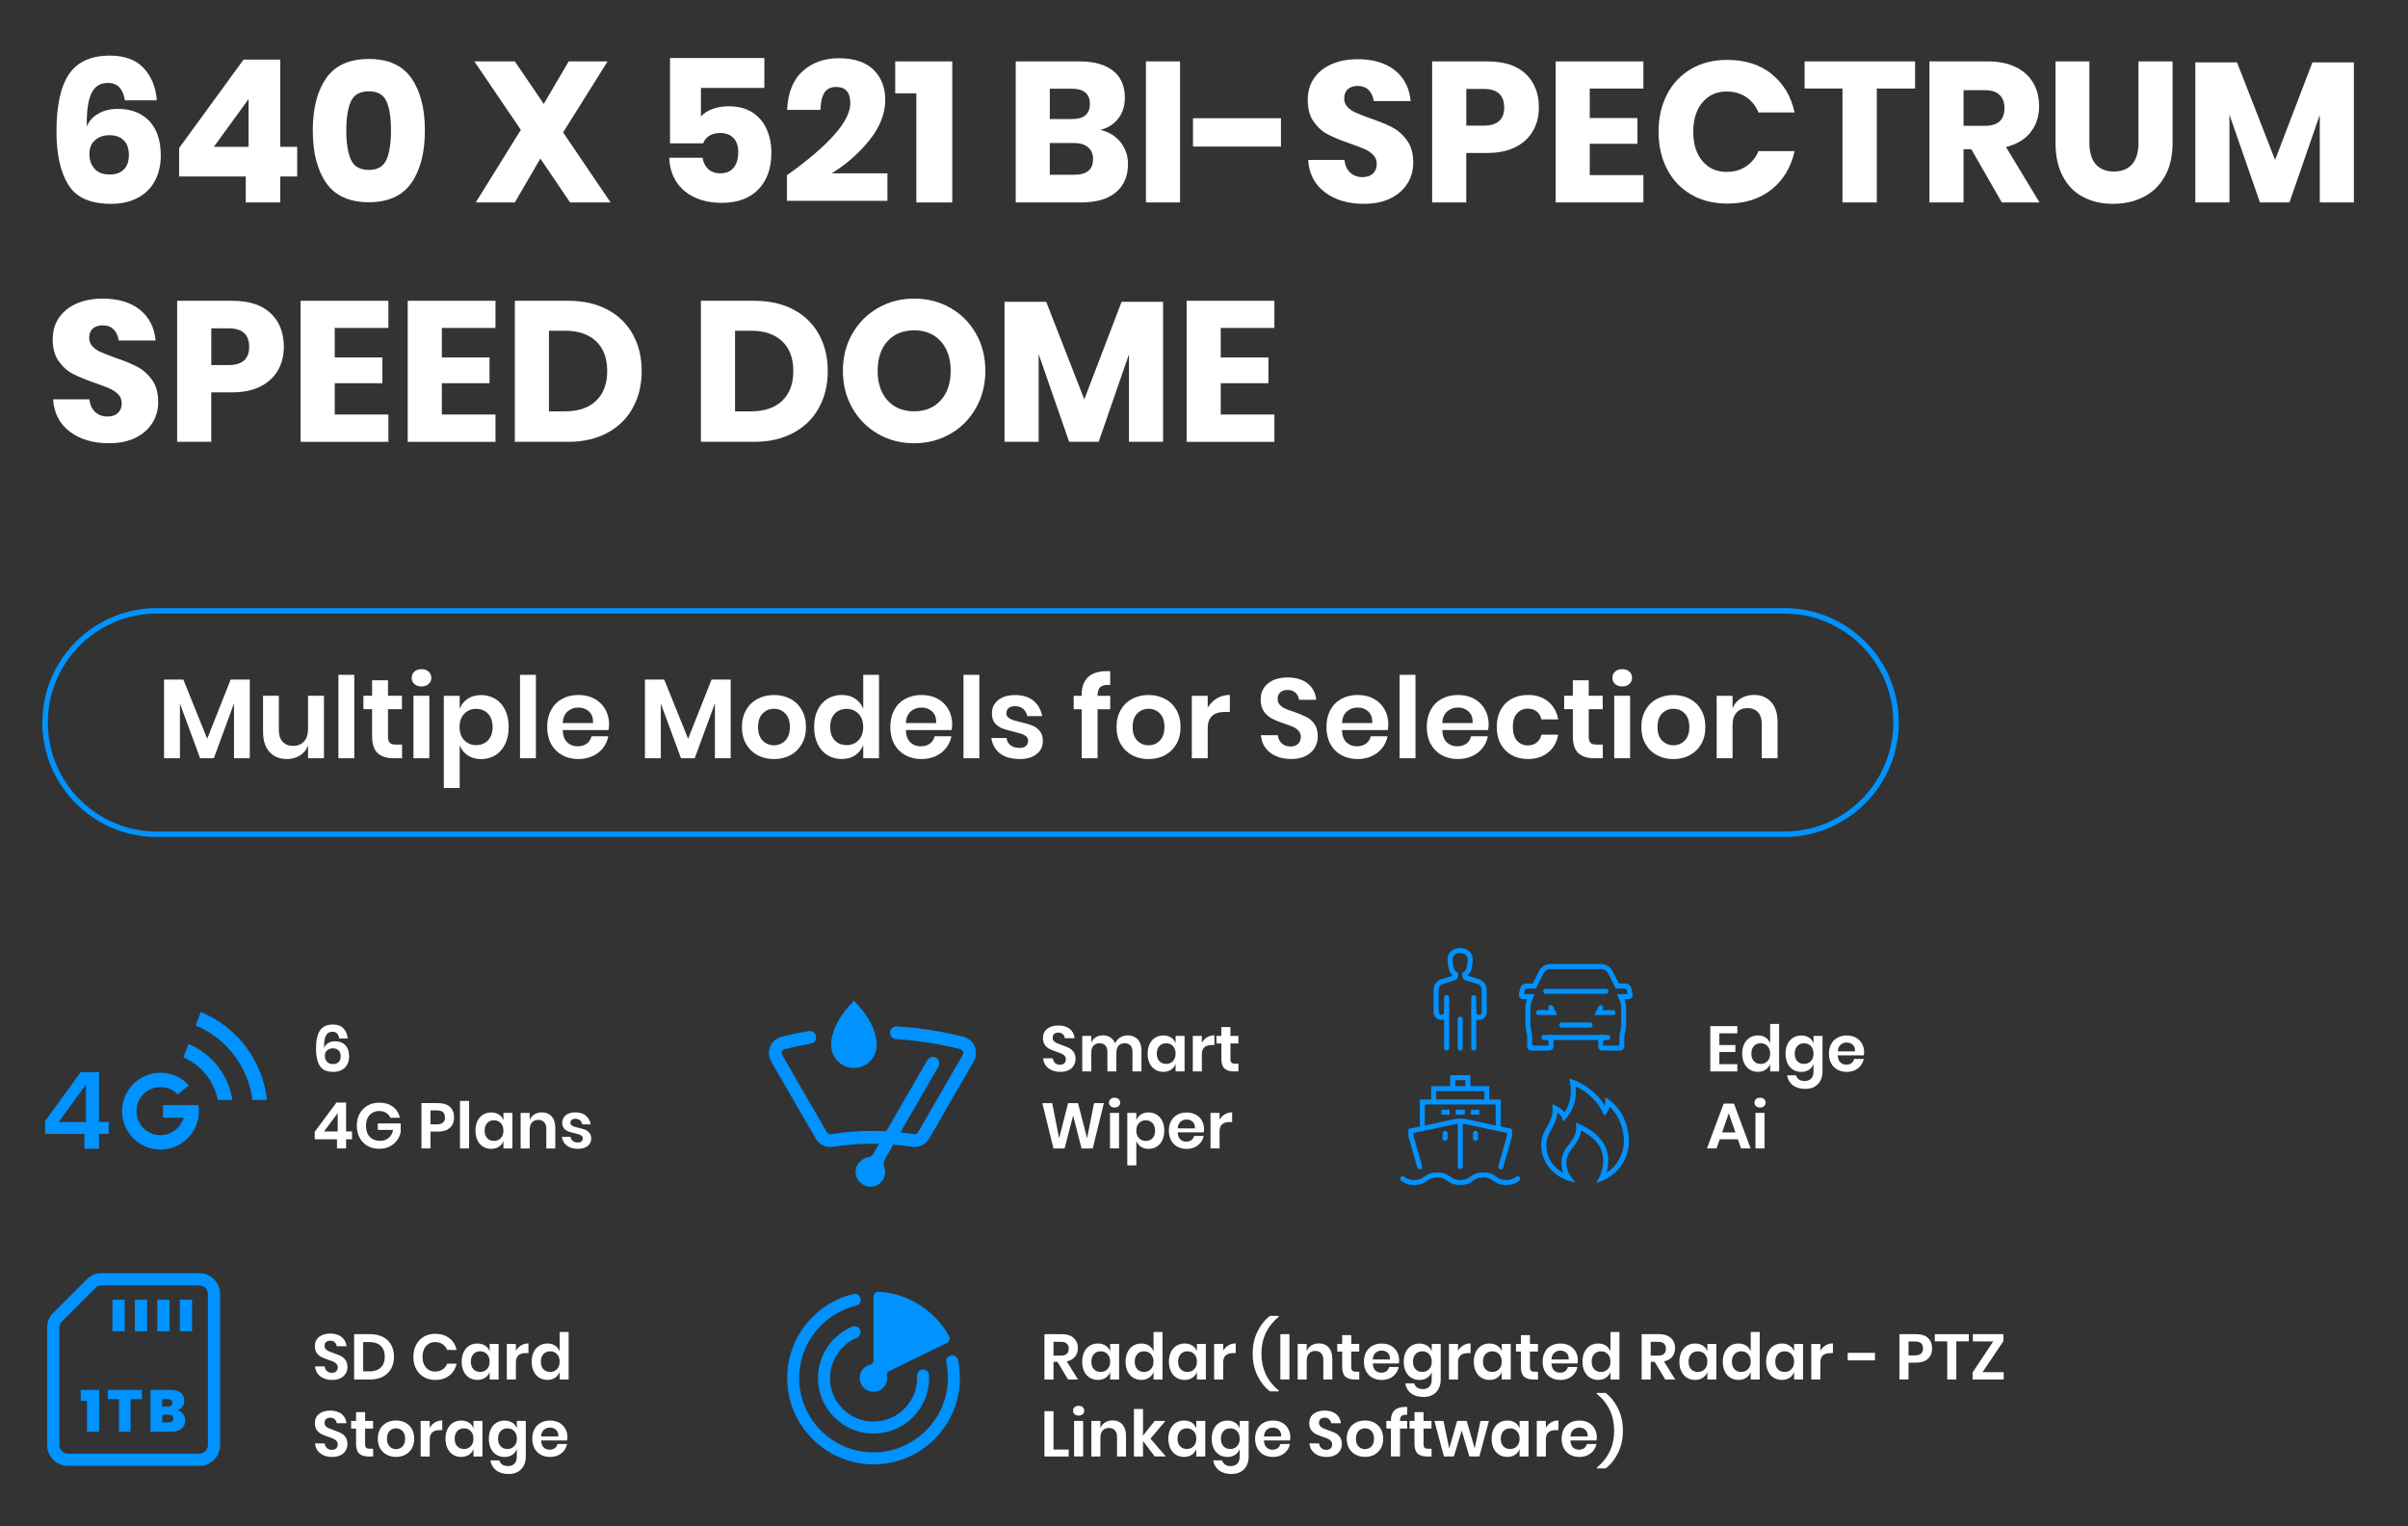 <svg xmlns="http://www.w3.org/2000/svg" id="Layer_1" data-name="Layer 1" viewBox="0 0 842.84 534.13"><rect x="0" y="0" width="842.84" height="534.13" fill="#333333" stroke="none"/><defs><style> .cls-1 { fill: #fff; } .cls-2 { fill: #0092ff; } </style></defs><g><path class="cls-1" d="M41.79,30.56c-.95-1.02-2.32-1.54-4.08-1.54-2.7,0-4.62,1.25-5.76,3.74-1.14,2.49-1.66,6.32-1.57,11.48.79-1.91,2.15-3.41,4.08-4.5,1.93-1.09,4.18-1.64,6.74-1.64,4.65,0,8.33,1.41,11.03,4.22,2.7,2.82,4.05,6.85,4.05,12.11,0,3.3-.67,6.24-2.02,8.8-1.35,2.56-3.34,4.55-5.97,5.97-2.63,1.42-5.78,2.13-9.46,2.13-7.21,0-12.19-2.23-14.94-6.7-2.75-4.47-4.12-10.66-4.12-18.57,0-9.12,1.47-15.84,4.4-20.14,2.93-4.3,7.7-6.46,14.31-6.46,5.21,0,9.17,1.48,11.87,4.43,2.7,2.96,4.21,6.69,4.54,11.21h-11.17c-.33-2-.97-3.51-1.92-4.54ZM33.1,59.08c1.21,1.33,2.98,1.99,5.31,1.99,2.09,0,3.74-.58,4.92-1.75,1.19-1.16,1.78-2.86,1.78-5.1s-.61-3.94-1.81-5.13c-1.21-1.19-2.86-1.78-4.96-1.78s-3.68.57-5.03,1.71c-1.35,1.14-2.02,2.76-2.02,4.85s.6,3.87,1.82,5.2Z"></path><path class="cls-1" d="M62.7,61.77v-9.98l22.55-30.93h12.85v30.51h5.93v10.4h-5.93v9.08h-12.08v-9.08h-23.32ZM87,34.68l-12.15,16.69h12.15v-16.69Z"></path><path class="cls-1" d="M109.48,45.64c0-7.68,1.56-13.76,4.68-18.26,3.12-4.49,8.1-6.74,14.94-6.74s11.76,2.25,14.91,6.74c3.14,4.49,4.71,10.58,4.71,18.26s-1.57,13.85-4.71,18.36c-3.14,4.51-8.11,6.77-14.91,6.77s-11.82-2.26-14.94-6.77c-3.12-4.51-4.68-10.63-4.68-18.36ZM136.85,45.64c0-4.42-.52-7.81-1.57-10.16-1.05-2.35-3.11-3.53-6.18-3.53s-5.21,1.19-6.28,3.56c-1.07,2.37-1.61,5.75-1.61,10.12s.53,7.83,1.61,10.23c1.07,2.4,3.16,3.6,6.28,3.6s5.13-1.2,6.18-3.6c1.05-2.4,1.57-5.81,1.57-10.23Z"></path><path class="cls-1" d="M199.54,70.85l-10.4-15.36-8.94,15.36h-13.68l15.78-25.41-16.27-23.95h14.17l10.12,14.87,8.73-14.87h13.61l-15.57,24.85,16.62,24.5h-14.17Z"></path><path class="cls-1" d="M267.54,30.77h-22.2v9.98c.98-1.12,2.34-1.99,4.08-2.62,1.75-.63,3.64-.94,5.69-.94,3.3,0,6.07.73,8.31,2.2,2.23,1.47,3.89,3.43,4.96,5.9,1.07,2.47,1.61,5.19,1.61,8.17,0,5.4-1.51,9.67-4.54,12.81-3.03,3.14-7.28,4.71-12.78,4.71-3.72,0-6.96-.66-9.7-1.99-2.75-1.33-4.86-3.18-6.35-5.55-1.49-2.37-2.28-5.12-2.37-8.24h11.66c.23,1.58.87,2.89,1.92,3.91,1.05,1.02,2.48,1.54,4.29,1.54,2.09,0,3.67-.67,4.71-2.02,1.05-1.35,1.57-3.14,1.57-5.38s-.56-3.79-1.68-4.96c-1.12-1.16-2.68-1.75-4.68-1.75-1.54,0-2.82.34-3.84,1.01-1.02.67-1.72,1.55-2.09,2.62h-11.59v-29.88h33.02v10.47Z"></path><path class="cls-1" d="M297.63,36.15c0-3.82-1.65-5.72-4.96-5.72-1.86,0-3.22.65-4.08,1.95-.86,1.3-1.34,3.33-1.43,6.07h-11.66c.28-6,2.09-10.52,5.45-13.54,3.35-3.03,7.59-4.54,12.71-4.54s9.39,1.35,12.11,4.05,4.08,6.21,4.08,10.54c0,4.79-1.84,9.48-5.52,14.07-3.68,4.58-8.08,8.46-13.2,11.62h19.48v9.63h-35.19v-8.94c14.8-10.56,22.2-18.97,22.2-25.2Z"></path><path class="cls-1" d="M313.34,32.66v-11.17h19.97v49.36h-12.57v-38.19h-7.4Z"></path><path class="cls-1" d="M392.2,49.76c1.75,2.19,2.62,4.72,2.62,7.61,0,4.24-1.41,7.54-4.22,9.91-2.82,2.37-6.85,3.56-12.11,3.56h-22.97V21.49h22.41c5.03,0,8.91,1.09,11.66,3.28,2.75,2.19,4.12,5.31,4.12,9.36,0,2.98-.79,5.46-2.37,7.44-1.58,1.98-3.65,3.27-6.21,3.87,2.98.7,5.34,2.14,7.09,4.33ZM367.45,41.66h7.82c4.14,0,6.21-1.77,6.21-5.31s-2.12-5.31-6.35-5.31h-7.68v10.61ZM382.6,55.7c0-1.77-.58-3.15-1.75-4.15-1.16-1-2.82-1.5-4.96-1.5h-8.45v11.1h8.52c4.42,0,6.63-1.82,6.63-5.45Z"></path><path class="cls-1" d="M413.04,21.49v49.36h-11.94V21.49h11.94Z"></path><path class="cls-1" d="M448.36,41.38v9.91h-30.79v-9.91h30.79Z"></path><path class="cls-1" d="M492.66,64.14c-1.33,2.19-3.28,3.93-5.86,5.24-2.58,1.3-5.71,1.95-9.39,1.95-5.54,0-10.1-1.35-13.68-4.05-3.58-2.7-5.54-6.47-5.86-11.31h12.71c.19,1.86.85,3.33,1.99,4.4,1.14,1.07,2.59,1.61,4.36,1.61,1.54,0,2.75-.42,3.63-1.26.88-.84,1.33-1.96,1.33-3.35,0-1.26-.41-2.3-1.22-3.14-.81-.84-1.83-1.52-3.04-2.06-1.21-.53-2.89-1.17-5.03-1.92-3.12-1.07-5.67-2.11-7.64-3.11-1.98-1-3.68-2.49-5.1-4.47-1.42-1.98-2.13-4.55-2.13-7.71,0-2.93.74-5.47,2.23-7.61,1.49-2.14,3.55-3.78,6.18-4.92,2.63-1.14,5.64-1.71,9.04-1.71,5.49,0,9.85,1.3,13.09,3.91,3.23,2.61,5.06,6.19,5.48,10.75h-12.92c-.23-1.63-.83-2.92-1.78-3.88-.95-.95-2.25-1.43-3.87-1.43-1.4,0-2.53.37-3.39,1.12-.86.75-1.29,1.84-1.29,3.28,0,1.16.38,2.15,1.15,2.97s1.73,1.48,2.9,1.99c1.16.51,2.84,1.16,5.03,1.96,3.16,1.07,5.75,2.13,7.75,3.18,2,1.05,3.72,2.57,5.17,4.57,1.44,2,2.16,4.61,2.16,7.82,0,2.61-.66,5-1.99,7.19Z"></path><path class="cls-1" d="M513.22,53.53v17.31h-11.94V21.49h19.34c5.86,0,10.33,1.46,13.4,4.36,3.07,2.91,4.61,6.83,4.61,11.76,0,3.07-.69,5.81-2.06,8.2-1.37,2.4-3.41,4.28-6.11,5.66-2.7,1.37-5.98,2.06-9.84,2.06h-7.4ZM526.49,37.61c0-4.33-2.4-6.49-7.19-6.49h-6.07v12.85h6.07c4.79,0,7.19-2.12,7.19-6.35Z"></path><path class="cls-1" d="M556.44,30.98v10.33h16.69v9.01h-16.69v10.96h18.78v9.56h-30.72V21.49h30.72v9.5h-18.78Z"></path><path class="cls-1" d="M620.14,25.95c4.12,3.31,6.78,7.77,7.99,13.41h-12.64c-.93-2.28-2.36-4.07-4.29-5.38-1.93-1.3-4.22-1.96-6.88-1.96-3.49,0-6.31,1.28-8.45,3.84-2.14,2.56-3.21,5.98-3.21,10.26s1.07,7.69,3.21,10.23c2.14,2.54,4.96,3.8,8.45,3.8,2.65,0,4.94-.65,6.88-1.96,1.93-1.3,3.36-3.07,4.29-5.31h12.64c-1.21,5.58-3.88,10.04-7.99,13.37-4.12,3.33-9.32,4.99-15.6,4.99-4.79,0-9.01-1.06-12.64-3.18-3.63-2.12-6.44-5.08-8.41-8.9-1.98-3.82-2.97-8.17-2.97-13.06s.99-9.24,2.97-13.06c1.98-3.82,4.78-6.78,8.41-8.9,3.63-2.12,7.84-3.18,12.64-3.18,6.28,0,11.48,1.65,15.6,4.96Z"></path><path class="cls-1" d="M670.31,21.49v9.5h-13.4v39.86h-12.01V30.98h-13.26v-9.5h38.68Z"></path><path class="cls-1" d="M700.67,70.85l-10.68-18.64h-2.72v18.64h-11.94V21.49h20.39c3.91,0,7.21.67,9.91,2.02,2.7,1.35,4.72,3.2,6.07,5.55,1.35,2.35,2.02,5.04,2.02,8.06,0,3.58-.99,6.63-2.97,9.15-1.98,2.51-4.85,4.24-8.62,5.17l11.73,19.41h-13.2ZM687.27,44.04h7.4c2.37,0,4.12-.52,5.24-1.57,1.12-1.05,1.68-2.59,1.68-4.64s-.57-3.49-1.71-4.61c-1.14-1.12-2.87-1.67-5.2-1.67h-7.4v12.5Z"></path><path class="cls-1" d="M731.32,21.49v28.48c0,3.26.73,5.75,2.2,7.47,1.47,1.72,3.6,2.58,6.39,2.58s4.92-.86,6.39-2.58c1.47-1.72,2.2-4.21,2.2-7.47v-28.48h11.94v28.48c0,4.66-.91,8.58-2.72,11.76-1.81,3.19-4.29,5.59-7.44,7.19-3.14,1.61-6.69,2.41-10.65,2.41s-7.45-.79-10.47-2.37c-3.03-1.58-5.4-3.98-7.12-7.19-1.72-3.21-2.58-7.14-2.58-11.8v-28.48h11.87Z"></path><path class="cls-1" d="M823.9,21.83v49.01h-11.94v-30.65l-10.61,30.65h-10.33l-10.68-30.72v30.72h-11.94V21.83h14.59l13.33,34.14,13.06-34.14h14.52Z"></path><path class="cls-1" d="M53.38,147.92c-1.33,2.19-3.28,3.93-5.86,5.24-2.58,1.3-5.71,1.95-9.39,1.95-5.54,0-10.1-1.35-13.68-4.05-3.58-2.7-5.54-6.47-5.86-11.31h12.71c.19,1.86.85,3.33,1.99,4.4,1.14,1.07,2.59,1.61,4.36,1.61,1.54,0,2.75-.42,3.63-1.26.88-.84,1.33-1.96,1.33-3.35,0-1.26-.41-2.3-1.22-3.14-.81-.84-1.83-1.52-3.04-2.06-1.21-.53-2.89-1.17-5.03-1.92-3.12-1.07-5.67-2.11-7.64-3.11-1.98-1-3.68-2.49-5.1-4.47-1.42-1.98-2.13-4.55-2.13-7.71,0-2.93.74-5.47,2.23-7.61,1.49-2.14,3.55-3.78,6.18-4.92,2.63-1.14,5.64-1.71,9.04-1.71,5.49,0,9.85,1.3,13.09,3.91,3.23,2.61,5.06,6.19,5.48,10.75h-12.92c-.23-1.63-.83-2.92-1.78-3.88-.95-.95-2.25-1.43-3.87-1.43-1.4,0-2.53.37-3.39,1.12-.86.75-1.29,1.84-1.29,3.28,0,1.16.38,2.15,1.15,2.97s1.73,1.48,2.9,1.99c1.16.51,2.84,1.16,5.03,1.96,3.16,1.07,5.75,2.13,7.75,3.18,2,1.05,3.72,2.57,5.17,4.57,1.44,2,2.16,4.61,2.16,7.82,0,2.61-.66,5-1.99,7.19Z"></path><path class="cls-1" d="M73.94,137.31v17.31h-11.94v-49.36h19.34c5.86,0,10.33,1.46,13.4,4.36,3.07,2.91,4.61,6.83,4.61,11.76,0,3.07-.69,5.81-2.06,8.2-1.37,2.4-3.41,4.28-6.11,5.66-2.7,1.37-5.98,2.06-9.84,2.06h-7.4ZM87.21,121.39c0-4.33-2.4-6.49-7.19-6.49h-6.07v12.85h6.07c4.79,0,7.19-2.12,7.19-6.35Z"></path><path class="cls-1" d="M117.16,114.76v10.33h16.69v9.01h-16.69v10.96h18.78v9.56h-30.72v-49.36h30.72v9.5h-18.78Z"></path><path class="cls-1" d="M154.65,114.76v10.33h16.69v9.01h-16.69v10.96h18.78v9.56h-30.72v-49.36h30.72v9.5h-18.78Z"></path><path class="cls-1" d="M221.5,142.72c-2.07,3.75-5.05,6.67-8.94,8.76-3.89,2.09-8.46,3.14-13.72,3.14h-18.64v-49.36h18.64c5.31,0,9.89,1.02,13.75,3.07,3.86,2.05,6.83,4.93,8.9,8.66,2.07,3.72,3.11,8.01,3.11,12.85s-1.04,9.13-3.11,12.88ZM208.65,140.24c2.58-2.47,3.88-5.93,3.88-10.4s-1.29-7.94-3.88-10.4-6.2-3.7-10.86-3.7h-5.65v28.21h5.65c4.65,0,8.27-1.23,10.86-3.7Z"></path><path class="cls-1" d="M286.63,142.72c-2.07,3.75-5.05,6.67-8.94,8.76-3.89,2.09-8.46,3.14-13.72,3.14h-18.64v-49.36h18.64c5.31,0,9.89,1.02,13.75,3.07,3.86,2.05,6.83,4.93,8.9,8.66,2.07,3.72,3.11,8.01,3.11,12.85s-1.04,9.13-3.11,12.88ZM273.79,140.24c2.58-2.47,3.88-5.93,3.88-10.4s-1.29-7.94-3.88-10.4-6.2-3.7-10.86-3.7h-5.65v28.21h5.65c4.65,0,8.27-1.23,10.86-3.7Z"></path><path class="cls-1" d="M332.64,107.74c3.79,2.16,6.78,5.17,8.97,9.01,2.19,3.84,3.28,8.18,3.28,13.02s-1.11,9.19-3.32,13.06c-2.21,3.86-5.21,6.88-9.01,9.04-3.79,2.16-7.99,3.25-12.6,3.25s-8.81-1.08-12.6-3.25c-3.79-2.16-6.8-5.18-9.01-9.04-2.21-3.86-3.32-8.21-3.32-13.06s1.1-9.18,3.32-13.02c2.21-3.84,5.21-6.84,9.01-9.01,3.79-2.16,7.99-3.25,12.6-3.25s8.88,1.08,12.67,3.25ZM310.65,119.4c-2.3,2.54-3.46,5.99-3.46,10.37s1.15,7.77,3.46,10.33c2.3,2.56,5.41,3.84,9.32,3.84s6.96-1.28,9.29-3.84c2.33-2.56,3.49-6,3.49-10.33s-1.15-7.77-3.46-10.33-5.41-3.84-9.32-3.84-7.02,1.27-9.32,3.8Z"></path><path class="cls-1" d="M407.1,105.61v49.01h-11.94v-30.65l-10.61,30.65h-10.33l-10.68-30.72v30.72h-11.94v-49.01h14.59l13.33,34.14,13.06-34.14h14.52Z"></path><path class="cls-1" d="M427.28,114.76v10.33h16.69v9.01h-16.69v10.96h18.78v9.56h-30.72v-49.36h30.72v9.5h-18.78Z"></path></g><g><path class="cls-1" d="M87.43,237.81v27.54h-5.52v-19.21l-7.06,19.21h-4.81l-7.06-19.14v19.14h-5.56v-27.54h6.75l8.36,20.71,8.21-20.71h6.71Z"></path><path class="cls-1" d="M113.39,243.49v21.86h-5.56v-4.42c-.58,1.47-1.53,2.62-2.86,3.45-1.33.83-2.86,1.24-4.6,1.24-2.52,0-4.54-.83-6.04-2.49-1.5-1.66-2.25-3.97-2.25-6.94v-12.71h5.52v12.07c0,1.74.45,3.08,1.34,4.04.89.96,2.1,1.44,3.63,1.44,1.6,0,2.88-.51,3.83-1.54.95-1.03,1.42-2.5,1.42-4.42v-11.6h5.56Z"></path><path class="cls-1" d="M124.01,236.15v29.2h-5.56v-29.2h5.56Z"></path><path class="cls-1" d="M140.73,260.58v4.77h-2.92c-2.45,0-4.32-.59-5.62-1.78-1.3-1.18-1.95-3.16-1.95-5.92v-9.47h-3.04v-4.7h3.04v-5.41h5.56v5.41h4.89v4.7h-4.89v9.55c0,1.05.21,1.79.63,2.21.42.42,1.13.63,2.13.63h2.17Z"></path><path class="cls-1" d="M145.04,235.03c.63-.57,1.46-.85,2.49-.85s1.85.28,2.49.85.95,1.3.95,2.19-.32,1.58-.95,2.15c-.63.57-1.46.85-2.49.85s-1.85-.28-2.49-.85c-.63-.57-.95-1.28-.95-2.15s.32-1.62.95-2.19ZM150.28,243.49v21.86h-5.56v-21.86h5.56Z"></path><path class="cls-1" d="M173.36,244.56c1.47.89,2.62,2.19,3.45,3.89.83,1.7,1.24,3.69,1.24,5.98s-.41,4.28-1.24,5.98c-.83,1.7-1.98,2.99-3.45,3.89-1.47.89-3.13,1.34-4.97,1.34s-3.41-.44-4.71-1.32c-1.3-.88-2.23-2.06-2.78-3.53v14.99h-5.56v-32.27h5.56v4.54c.55-1.47,1.48-2.64,2.78-3.51,1.3-.87,2.87-1.3,4.71-1.3s3.5.45,4.97,1.34ZM162.49,249.79c-1.09,1.14-1.64,2.69-1.64,4.64s.55,3.45,1.64,4.6c1.09,1.14,2.48,1.72,4.16,1.72s3.13-.56,4.18-1.68c1.05-1.12,1.58-2.66,1.58-4.64s-.53-3.52-1.58-4.66c-1.05-1.13-2.45-1.7-4.18-1.7s-3.07.57-4.16,1.72Z"></path><path class="cls-1" d="M187.57,236.15v29.2h-5.56v-29.2h5.56Z"></path><path class="cls-1" d="M212.98,255.49h-16.02c.08,1.95.6,3.38,1.58,4.3.97.92,2.18,1.38,3.63,1.38,1.29,0,2.36-.32,3.22-.95.85-.63,1.4-1.49,1.64-2.56h5.88c-.29,1.53-.91,2.89-1.85,4.1-.95,1.21-2.16,2.16-3.65,2.84-1.49.68-3.14,1.03-4.95,1.03-2.13,0-4.02-.45-5.68-1.36s-2.95-2.2-3.87-3.89c-.92-1.68-1.38-3.67-1.38-5.96s.46-4.28,1.38-5.98c.92-1.7,2.21-2.99,3.87-3.89,1.66-.89,3.55-1.34,5.68-1.34s4.04.45,5.66,1.34c1.62.89,2.87,2.12,3.75,3.69.88,1.56,1.32,3.35,1.32,5.35,0,.55-.07,1.18-.2,1.89ZM206.17,248.98c-1.01-.92-2.26-1.38-3.73-1.38s-2.76.46-3.79,1.38c-1.03.92-1.59,2.28-1.7,4.06h10.61c.08-1.79-.39-3.14-1.4-4.06Z"></path><path class="cls-1" d="M255.75,237.81v27.54h-5.52v-19.21l-7.06,19.21h-4.81l-7.06-19.14v19.14h-5.56v-27.54h6.75l8.36,20.71,8.21-20.71h6.71Z"></path><path class="cls-1" d="M276.64,244.56c1.7.89,3.03,2.19,4,3.89.97,1.7,1.46,3.69,1.46,5.98s-.49,4.27-1.46,5.96c-.97,1.68-2.31,2.98-4,3.89-1.7.91-3.61,1.36-5.74,1.36s-4.04-.45-5.74-1.36c-1.7-.91-3.03-2.2-4-3.89-.97-1.68-1.46-3.67-1.46-5.96s.49-4.28,1.46-5.98c.97-1.7,2.31-2.99,4-3.89,1.7-.89,3.61-1.34,5.74-1.34s4.04.45,5.74,1.34ZM266.95,249.67c-1.08,1.09-1.62,2.68-1.62,4.75s.54,3.66,1.62,4.75c1.08,1.09,2.39,1.64,3.95,1.64s2.87-.55,3.95-1.64c1.08-1.09,1.62-2.68,1.62-4.75s-.54-3.66-1.62-4.75c-1.08-1.09-2.39-1.64-3.95-1.64s-2.87.55-3.95,1.64Z"></path><path class="cls-1" d="M299.33,244.52c1.3.87,2.24,2.04,2.82,3.51v-11.88h5.52v29.2h-5.52v-4.58c-.58,1.47-1.52,2.65-2.82,3.53-1.3.88-2.87,1.32-4.71,1.32s-3.5-.45-4.97-1.34c-1.47-.89-2.62-2.19-3.45-3.89-.83-1.7-1.24-3.69-1.24-5.98s.41-4.28,1.24-5.98c.83-1.7,1.98-2.99,3.45-3.89,1.47-.89,3.13-1.34,4.97-1.34s3.41.43,4.71,1.3ZM292.16,249.77c-1.05,1.13-1.58,2.68-1.58,4.66s.53,3.52,1.58,4.64c1.05,1.12,2.45,1.68,4.18,1.68s3.07-.57,4.16-1.72c1.09-1.14,1.64-2.68,1.64-4.6s-.55-3.49-1.64-4.64c-1.09-1.14-2.48-1.72-4.16-1.72s-3.13.57-4.18,1.7Z"></path><path class="cls-1" d="M333.08,255.49h-16.02c.08,1.95.6,3.38,1.58,4.3.97.92,2.18,1.38,3.63,1.38,1.29,0,2.36-.32,3.22-.95.85-.63,1.4-1.49,1.64-2.56h5.88c-.29,1.53-.91,2.89-1.85,4.1-.95,1.21-2.16,2.16-3.65,2.84-1.49.68-3.14,1.03-4.95,1.03-2.13,0-4.02-.45-5.68-1.36s-2.95-2.2-3.87-3.89c-.92-1.68-1.38-3.67-1.38-5.96s.46-4.28,1.38-5.98c.92-1.7,2.21-2.99,3.87-3.89,1.66-.89,3.55-1.34,5.68-1.34s4.04.45,5.66,1.34c1.62.89,2.87,2.12,3.75,3.69.88,1.56,1.32,3.35,1.32,5.35,0,.55-.07,1.18-.2,1.89ZM326.27,248.98c-1.01-.92-2.26-1.38-3.73-1.38s-2.76.46-3.79,1.38c-1.03.92-1.59,2.28-1.7,4.06h10.61c.08-1.79-.39-3.14-1.4-4.06Z"></path><path class="cls-1" d="M342.79,236.15v29.2h-5.56v-29.2h5.56Z"></path><path class="cls-1" d="M361.76,245.23c1.6,1.34,2.6,3.13,3,5.37h-5.21c-.21-1.05-.68-1.89-1.42-2.53-.74-.63-1.7-.95-2.88-.95-.95,0-1.68.22-2.21.67-.53.45-.79,1.05-.79,1.82,0,.6.21,1.09.63,1.46.42.37.95.66,1.58.87.63.21,1.54.46,2.72.75,1.66.37,3,.76,4.04,1.16,1.04.41,1.93,1.05,2.68,1.93.75.88,1.12,2.07,1.12,3.57,0,1.87-.73,3.38-2.19,4.54-1.46,1.16-3.43,1.74-5.9,1.74-2.84,0-5.12-.64-6.83-1.91-1.71-1.28-2.75-3.1-3.12-5.46h5.33c.13,1.08.6,1.93,1.42,2.54.81.62,1.88.93,3.2.93.95,0,1.67-.23,2.17-.69.5-.46.75-1.06.75-1.79,0-.63-.22-1.14-.65-1.54-.43-.39-.97-.7-1.62-.91-.65-.21-1.56-.46-2.74-.75-1.63-.37-2.95-.74-3.97-1.12-1.01-.38-1.88-.99-2.6-1.83-.72-.84-1.08-2-1.08-3.47,0-1.89.72-3.43,2.17-4.62,1.45-1.18,3.45-1.78,6-1.78s4.79.67,6.39,2.01Z"></path><path class="cls-1" d="M385.16,240.42c-.66.58-.99,1.59-.99,3.04v.04h4.42v4.7h-4.42v17.16h-5.56v-17.16h-2.8v-4.7h2.8v-.51c0-2.6.74-4.61,2.23-6.02,1.49-1.41,3.69-2.11,6.61-2.11.5,0,.88.01,1.14.04v4.81c-1.63-.11-2.78.13-3.43.71Z"></path><path class="cls-1" d="M407.75,244.56c1.7.89,3.03,2.19,4,3.89.97,1.7,1.46,3.69,1.46,5.98s-.49,4.27-1.46,5.96c-.97,1.68-2.31,2.98-4,3.89-1.7.91-3.61,1.36-5.74,1.36s-4.04-.45-5.74-1.36c-1.7-.91-3.03-2.2-4-3.89-.97-1.68-1.46-3.67-1.46-5.96s.49-4.28,1.46-5.98c.97-1.7,2.31-2.99,4-3.89,1.7-.89,3.61-1.34,5.74-1.34s4.04.45,5.74,1.34ZM398.06,249.67c-1.08,1.09-1.62,2.68-1.62,4.75s.54,3.66,1.62,4.75c1.08,1.09,2.39,1.64,3.95,1.64s2.87-.55,3.95-1.64c1.08-1.09,1.62-2.68,1.62-4.75s-.54-3.66-1.62-4.75c-1.08-1.09-2.39-1.64-3.95-1.64s-2.87.55-3.95,1.64Z"></path><path class="cls-1" d="M425.96,244.38c1.34-.8,2.84-1.2,4.5-1.2v5.96h-1.62c-4.08,0-6.12,1.89-6.12,5.68v10.53h-5.56v-21.86h5.56v4.18c.81-1.39,1.89-2.49,3.24-3.29Z"></path><path class="cls-1" d="M460.2,261.66c-.71,1.2-1.76,2.16-3.16,2.88-1.39.72-3.09,1.08-5.09,1.08s-3.74-.34-5.29-1.01c-1.55-.67-2.79-1.64-3.73-2.9-.93-1.26-1.47-2.74-1.6-4.42h5.92c.13,1.13.58,2.07,1.36,2.82.78.75,1.81,1.12,3.1,1.12,1.16,0,2.04-.31,2.66-.93.62-.62.93-1.41.93-2.39,0-.87-.25-1.58-.75-2.15-.5-.56-1.13-1.02-1.89-1.36-.76-.34-1.81-.74-3.16-1.18-1.74-.58-3.16-1.15-4.26-1.72-1.1-.57-2.05-1.39-2.82-2.47-.78-1.08-1.16-2.49-1.16-4.22,0-2.39.86-4.28,2.58-5.66s4-2.07,6.85-2.07,5.29.71,7.04,2.13c1.75,1.42,2.74,3.31,2.98,5.68h-6c-.16-1-.58-1.82-1.26-2.47s-1.62-.97-2.8-.97c-1.03,0-1.85.27-2.49.81-.63.54-.95,1.32-.95,2.35,0,.82.24,1.49.73,2.03.49.54,1.1.98,1.85,1.32s1.77.72,3.06,1.14c1.79.63,3.24,1.22,4.36,1.78,1.12.55,2.07,1.38,2.86,2.49.79,1.1,1.18,2.55,1.18,4.34,0,1.42-.36,2.73-1.07,3.93Z"></path><path class="cls-1" d="M485.73,255.49h-16.02c.08,1.95.6,3.38,1.58,4.3.97.92,2.18,1.38,3.63,1.38,1.29,0,2.36-.32,3.22-.95.85-.63,1.4-1.49,1.64-2.56h5.88c-.29,1.53-.91,2.89-1.85,4.1-.95,1.21-2.16,2.16-3.65,2.84-1.49.68-3.14,1.03-4.95,1.03-2.13,0-4.02-.45-5.68-1.36s-2.95-2.2-3.87-3.89c-.92-1.68-1.38-3.67-1.38-5.96s.46-4.28,1.38-5.98c.92-1.7,2.21-2.99,3.87-3.89,1.66-.89,3.55-1.34,5.68-1.34s4.04.45,5.66,1.34c1.62.89,2.87,2.12,3.75,3.69.88,1.56,1.32,3.35,1.32,5.35,0,.55-.07,1.18-.2,1.89ZM478.93,248.98c-1.01-.92-2.26-1.38-3.73-1.38s-2.76.46-3.79,1.38c-1.03.92-1.59,2.28-1.7,4.06h10.61c.08-1.79-.39-3.14-1.4-4.06Z"></path><path class="cls-1" d="M495.44,236.15v29.2h-5.56v-29.2h5.56Z"></path><path class="cls-1" d="M520.85,255.49h-16.02c.08,1.95.6,3.38,1.58,4.3.97.92,2.18,1.38,3.63,1.38,1.29,0,2.36-.32,3.22-.95.85-.63,1.4-1.49,1.64-2.56h5.88c-.29,1.53-.91,2.89-1.85,4.1-.95,1.21-2.16,2.16-3.65,2.84-1.49.68-3.14,1.03-4.95,1.03-2.13,0-4.02-.45-5.68-1.36s-2.95-2.2-3.87-3.89c-.92-1.68-1.38-3.67-1.38-5.96s.46-4.28,1.38-5.98c.92-1.7,2.21-2.99,3.87-3.89,1.66-.89,3.55-1.34,5.68-1.34s4.04.45,5.66,1.34c1.62.89,2.87,2.12,3.75,3.69.88,1.56,1.32,3.35,1.32,5.35,0,.55-.07,1.18-.2,1.89ZM514.04,248.98c-1.01-.92-2.26-1.38-3.73-1.38s-2.76.46-3.79,1.38c-1.03.92-1.59,2.28-1.7,4.06h10.61c.08-1.79-.39-3.14-1.4-4.06Z"></path><path class="cls-1" d="M541.86,245.51c1.88,1.53,3.06,3.6,3.53,6.23h-5.88c-.24-1.16-.78-2.07-1.62-2.74-.84-.67-1.91-1.01-3.2-1.01-1.47,0-2.7.55-3.69,1.64s-1.48,2.69-1.48,4.79.49,3.7,1.48,4.79c.99,1.09,2.22,1.64,3.69,1.64,1.29,0,2.35-.33,3.2-1.01.84-.67,1.38-1.58,1.62-2.74h5.88c-.47,2.63-1.65,4.71-3.53,6.23-1.88,1.53-4.23,2.29-7.04,2.29-2.13,0-4.02-.45-5.68-1.36s-2.95-2.2-3.87-3.89c-.92-1.68-1.38-3.67-1.38-5.96s.46-4.28,1.38-5.98c.92-1.7,2.21-2.99,3.87-3.89,1.66-.89,3.55-1.34,5.68-1.34,2.81,0,5.16.76,7.04,2.29Z"></path><path class="cls-1" d="M561.01,260.58v4.77h-2.92c-2.45,0-4.32-.59-5.62-1.78-1.3-1.18-1.95-3.16-1.95-5.92v-9.47h-3.04v-4.7h3.04v-5.41h5.56v5.41h4.89v4.7h-4.89v9.55c0,1.05.21,1.79.63,2.21.42.42,1.13.63,2.13.63h2.17Z"></path><path class="cls-1" d="M565.31,235.03c.63-.57,1.46-.85,2.49-.85s1.85.28,2.49.85.95,1.3.95,2.19-.32,1.58-.95,2.15c-.63.57-1.46.85-2.49.85s-1.85-.28-2.49-.85c-.63-.57-.95-1.28-.95-2.15s.32-1.62.95-2.19ZM570.56,243.49v21.86h-5.56v-21.86h5.56Z"></path><path class="cls-1" d="M591.45,244.56c1.7.89,3.03,2.19,4,3.89.97,1.7,1.46,3.69,1.46,5.98s-.49,4.27-1.46,5.96c-.97,1.68-2.31,2.98-4,3.89-1.7.91-3.61,1.36-5.74,1.36s-4.04-.45-5.74-1.36c-1.7-.91-3.03-2.2-4-3.89-.97-1.68-1.46-3.67-1.46-5.96s.49-4.28,1.46-5.98c.97-1.7,2.31-2.99,4-3.89,1.7-.89,3.61-1.34,5.74-1.34s4.04.45,5.74,1.34ZM581.77,249.67c-1.08,1.09-1.62,2.68-1.62,4.75s.54,3.66,1.62,4.75c1.08,1.09,2.39,1.64,3.95,1.64s2.87-.55,3.95-1.64c1.08-1.09,1.62-2.68,1.62-4.75s-.54-3.66-1.62-4.75c-1.08-1.09-2.39-1.64-3.95-1.64s-2.87.55-3.95,1.64Z"></path><path class="cls-1" d="M619.92,245.66c1.5,1.66,2.25,3.99,2.25,6.98v12.71h-5.52v-12.07c0-1.74-.45-3.08-1.34-4.04-.89-.96-2.12-1.44-3.67-1.44s-2.84.51-3.79,1.54c-.95,1.03-1.42,2.5-1.42,4.42v11.6h-5.56v-21.86h5.56v4.38c.58-1.47,1.53-2.62,2.86-3.45,1.33-.83,2.86-1.24,4.6-1.24,2.52,0,4.54.83,6.04,2.49Z"></path></g><path class="cls-2" d="M624.55,292.91H54.88c-22.09,0-40.06-17.97-40.06-40.06s17.97-40.05,40.06-40.05h569.67c22.09,0,40.06,17.97,40.06,40.05s-17.97,40.06-40.06,40.06ZM54.88,214.72c-21.03,0-38.13,17.11-38.13,38.13s17.11,38.14,38.13,38.14h569.67c21.03,0,38.13-17.11,38.13-38.14s-17.11-38.13-38.13-38.13H54.88Z"></path><g><path class="cls-1" d="M116.36,361.06c-1.05,0-1.81.46-2.29,1.38s-.69,2.36-.63,4.32c.24-.72.71-1.29,1.4-1.72s1.51-.64,2.44-.64c1.53,0,2.73.46,3.6,1.38s1.31,2.23,1.31,3.92c0,1.05-.21,1.98-.63,2.79-.42.81-1.04,1.45-1.88,1.91-.83.46-1.84.7-3.02.7-2.31,0-3.89-.71-4.76-2.14-.87-1.43-1.3-3.4-1.3-5.92,0-2.89.47-5.03,1.4-6.42.94-1.39,2.45-2.09,4.55-2.09,1.6,0,2.83.46,3.68,1.37.85.91,1.34,2.08,1.46,3.5h-2.96c-.24-1.56-1.03-2.34-2.38-2.34ZM114.44,371.56c.49.55,1.2.82,2.15.82.81,0,1.45-.24,1.93-.72.48-.48.72-1.15.72-2,0-.9-.24-1.59-.73-2.07-.49-.48-1.14-.72-1.97-.72-.78,0-1.45.22-2,.67-.55.45-.83,1.09-.83,1.93s.24,1.53.73,2.08Z"></path><path class="cls-1" d="M110.16,398.7v-2.63l7.59-10.22h3.39v10.11h2.07v2.74h-2.07v3.19h-3.19v-3.19h-7.79ZM118.2,389.56l-4.81,6.4h4.81v-6.4Z"></path><path class="cls-1" d="M137.52,387.31c1.27.95,2.09,2.23,2.45,3.85h-3.32c-.31-.72-.81-1.29-1.49-1.72s-1.49-.64-2.41-.64-1.72.21-2.43.63c-.7.42-1.25,1.02-1.64,1.8s-.58,1.69-.58,2.74c0,1.66.45,2.96,1.34,3.88.89.93,2.11,1.39,3.65,1.39,1.14,0,2.11-.34,2.93-1.01s1.34-1.61,1.58-2.81h-5.37v-2.27h8.02v3.05c-.22,1.05-.66,2.01-1.31,2.9-.65.88-1.5,1.59-2.56,2.12-1.06.53-2.26.8-3.63.8-1.56,0-2.93-.34-4.12-1.02-1.19-.68-2.11-1.63-2.76-2.85s-.98-2.62-.98-4.19.33-2.97.98-4.19c.65-1.22,1.57-2.17,2.75-2.86,1.18-.69,2.55-1.03,4.11-1.03,1.93,0,3.53.48,4.81,1.43Z"></path><path class="cls-1" d="M150.68,396.01v5.88h-3.17v-15.86h5.77c1.87,0,3.28.45,4.23,1.35s1.43,2.12,1.43,3.66-.49,2.72-1.47,3.62c-.98.9-2.38,1.35-4.19,1.35h-2.61ZM155.73,391.04c0-.79-.22-1.4-.65-1.82-.43-.42-1.15-.63-2.13-.63h-2.27v4.87h2.27c1.86,0,2.79-.81,2.79-2.43Z"></path><path class="cls-1" d="M164.18,385.27v16.62h-3.17v-16.62h3.17Z"></path><path class="cls-1" d="M174.62,390.03c.75.49,1.28,1.16,1.59,2v-2.58h3.14v12.44h-3.14v-2.61c-.31.84-.85,1.51-1.59,2.01-.75.5-1.65.75-2.7.75s-1.99-.25-2.83-.76-1.49-1.25-1.96-2.21-.71-2.1-.71-3.4.24-2.44.71-3.4,1.13-1.7,1.96-2.21,1.78-.76,2.83-.76,1.95.25,2.7.74ZM170.53,393.02c-.6.64-.9,1.53-.9,2.65s.3,2,.9,2.64c.6.64,1.39.95,2.38.95s1.75-.33,2.37-.98c.62-.65.93-1.52.93-2.62s-.31-1.99-.93-2.64c-.62-.65-1.41-.98-2.37-.98s-1.78.32-2.38.97Z"></path><path class="cls-1" d="M193.08,390.69c.85.94,1.28,2.27,1.28,3.98v7.23h-3.14v-6.87c0-.99-.25-1.76-.76-2.3-.51-.55-1.21-.82-2.09-.82s-1.62.29-2.16.88-.81,1.42-.81,2.51v6.6h-3.17v-12.44h3.17v2.49c.33-.84.87-1.49,1.63-1.97.76-.47,1.63-.71,2.62-.71,1.44,0,2.58.47,3.44,1.42Z"></path><path class="cls-1" d="M205.07,390.44c.91.76,1.48,1.78,1.71,3.05h-2.96c-.12-.6-.39-1.08-.81-1.44-.42-.36-.97-.54-1.64-.54-.54,0-.96.13-1.26.38s-.45.6-.45,1.03c0,.34.12.62.36.83.24.21.54.37.9.49.36.12.88.26,1.55.43.94.21,1.71.43,2.3.66.59.23,1.1.6,1.53,1.1s.64,1.18.64,2.03c0,1.06-.42,1.92-1.25,2.58-.83.66-1.95.99-3.36.99-1.62,0-2.91-.36-3.89-1.09-.97-.73-1.56-1.76-1.77-3.11h3.03c.07.61.34,1.1.81,1.45.46.35,1.07.53,1.82.53.54,0,.95-.13,1.24-.39.28-.26.43-.6.43-1.02,0-.36-.12-.65-.37-.88s-.55-.4-.92-.52c-.37-.12-.89-.26-1.56-.43-.93-.21-1.68-.42-2.26-.64-.58-.22-1.07-.57-1.48-1.04-.41-.48-.62-1.14-.62-1.98,0-1.08.41-1.95,1.24-2.63.82-.67,1.96-1.01,3.41-1.01s2.73.38,3.64,1.15Z"></path><path class="cls-1" d="M121.01,480.65c-.4.68-1,1.23-1.8,1.64-.79.41-1.76.62-2.9.62s-2.13-.19-3.01-.57-1.59-.93-2.12-1.65c-.53-.72-.83-1.56-.91-2.52h3.37c.07.64.33,1.18.77,1.61.44.43,1.03.64,1.76.64.66,0,1.16-.18,1.52-.53.35-.35.53-.8.53-1.36,0-.49-.14-.9-.43-1.22-.28-.32-.64-.58-1.08-.78-.43-.19-1.03-.42-1.8-.67-.99-.33-1.8-.66-2.43-.98-.63-.32-1.16-.79-1.61-1.4-.44-.61-.66-1.42-.66-2.4,0-1.36.49-2.44,1.47-3.22.98-.79,2.28-1.18,3.9-1.18s3.01.4,4.01,1.21,1.56,1.89,1.7,3.23h-3.41c-.09-.57-.33-1.04-.72-1.4-.39-.37-.92-.55-1.59-.55-.58,0-1.06.15-1.42.46-.36.31-.54.75-.54,1.34,0,.46.14.85.42,1.16.28.31.63.56,1.06.75s1.01.41,1.74.65c1.02.36,1.85.7,2.48,1.01.64.31,1.18.79,1.63,1.42.45.63.67,1.45.67,2.47,0,.81-.2,1.55-.61,2.24Z"></path><path class="cls-1" d="M136.91,478.95c-.66,1.2-1.61,2.13-2.86,2.8s-2.74,1-4.46,1h-5.64v-15.86h5.64c1.72,0,3.21.33,4.46.98s2.2,1.57,2.86,2.76c.66,1.19.99,2.58.99,4.17s-.33,2.96-.99,4.15ZM133.28,478.57c.94-.9,1.4-2.16,1.4-3.77s-.47-2.9-1.4-3.8-2.26-1.35-3.96-1.35h-2.2v10.26h2.2c1.71,0,3.03-.45,3.96-1.35Z"></path><path class="cls-1" d="M157.26,468.26c1.3,1.02,2.16,2.4,2.58,4.16h-3.32c-.34-.85-.88-1.53-1.61-2.02s-1.6-.74-2.62-.74c-.84,0-1.59.21-2.27.63s-1.2,1.02-1.57,1.8c-.37.78-.56,1.69-.56,2.74s.19,1.94.56,2.72c.37.78.9,1.38,1.57,1.8.67.42,1.43.63,2.27.63,1.02,0,1.89-.25,2.62-.74s1.26-1.17,1.61-2.02h3.32c-.42,1.75-1.28,3.14-2.58,4.16-1.3,1.02-2.94,1.53-4.92,1.53-1.51,0-2.85-.34-4.01-1.02-1.16-.68-2.06-1.64-2.69-2.86-.64-1.23-.95-2.62-.95-4.18s.32-2.97.95-4.2c.64-1.23,1.53-2.18,2.68-2.86,1.15-.68,2.49-1.02,4.02-1.02,1.98,0,3.62.51,4.92,1.53Z"></path><path class="cls-1" d="M169.79,470.89c.75.49,1.28,1.16,1.59,2v-2.58h3.14v12.44h-3.14v-2.61c-.31.84-.85,1.51-1.59,2.01-.75.5-1.65.75-2.7.75s-1.99-.25-2.83-.76-1.49-1.25-1.96-2.21-.71-2.1-.71-3.4.24-2.44.71-3.4,1.13-1.7,1.96-2.21,1.78-.76,2.83-.76,1.95.25,2.7.74ZM165.7,473.87c-.6.64-.9,1.53-.9,2.65s.3,2,.9,2.64c.6.64,1.39.95,2.38.95s1.75-.33,2.37-.98c.62-.65.93-1.52.93-2.62s-.31-1.99-.93-2.64c-.62-.65-1.41-.98-2.37-.98s-1.78.32-2.38.97Z"></path><path class="cls-1" d="M182.41,470.81c.76-.46,1.62-.68,2.56-.68v3.39h-.92c-2.32,0-3.48,1.08-3.48,3.23v6h-3.17v-12.44h3.17v2.38c.46-.79,1.08-1.42,1.84-1.88Z"></path><path class="cls-1" d="M194.28,470.89c.74.49,1.28,1.16,1.61,2v-6.76h3.14v16.62h-3.14v-2.61c-.33.84-.86,1.51-1.61,2.01-.74.5-1.64.75-2.68.75s-1.99-.25-2.83-.76-1.49-1.25-1.96-2.21-.71-2.1-.71-3.4.24-2.44.71-3.4,1.13-1.7,1.96-2.21,1.78-.76,2.83-.76,1.94.25,2.68.74ZM190.21,473.87c-.6.64-.9,1.53-.9,2.65s.3,2,.9,2.64c.6.64,1.39.95,2.38.95s1.75-.33,2.37-.98c.62-.65.93-1.52.93-2.62s-.31-1.99-.93-2.64c-.62-.65-1.41-.98-2.37-.98s-1.78.32-2.38.97Z"></path><path class="cls-1" d="M121.01,507.6c-.4.68-1,1.23-1.8,1.64-.79.41-1.76.62-2.9.62s-2.13-.19-3.01-.57-1.59-.93-2.12-1.65c-.53-.72-.83-1.56-.91-2.52h3.37c.07.64.33,1.18.77,1.61.44.43,1.03.64,1.76.64.66,0,1.16-.18,1.52-.53.35-.35.53-.8.53-1.36,0-.49-.14-.9-.43-1.22-.28-.32-.64-.58-1.08-.78-.43-.19-1.03-.42-1.8-.67-.99-.33-1.8-.66-2.43-.98-.63-.32-1.16-.79-1.61-1.4-.44-.61-.66-1.42-.66-2.4,0-1.36.49-2.44,1.47-3.22.98-.79,2.28-1.18,3.9-1.18s3.01.4,4.01,1.21,1.56,1.89,1.7,3.23h-3.41c-.09-.57-.33-1.04-.72-1.4-.39-.37-.92-.55-1.59-.55-.58,0-1.06.15-1.42.46-.36.31-.54.75-.54,1.34,0,.46.14.85.42,1.16.28.31.63.56,1.06.75s1.01.41,1.74.65c1.02.36,1.85.7,2.48,1.01.64.31,1.18.79,1.63,1.42.45.63.67,1.45.67,2.47,0,.81-.2,1.55-.61,2.24Z"></path><path class="cls-1" d="M130.6,506.98v2.72h-1.66c-1.39,0-2.46-.34-3.2-1.01-.74-.67-1.11-1.8-1.11-3.37v-5.39h-1.73v-2.67h1.73v-3.08h3.17v3.08h2.79v2.67h-2.79v5.43c0,.6.12,1.02.36,1.26.24.24.64.36,1.21.36h1.24Z"></path><path class="cls-1" d="M141.88,497.86c.97.51,1.73,1.25,2.28,2.21.55.97.83,2.1.83,3.4s-.28,2.43-.83,3.39c-.55.96-1.31,1.7-2.28,2.21-.97.52-2.05.77-3.27.77s-2.3-.26-3.27-.77c-.97-.52-1.73-1.25-2.28-2.21-.55-.96-.83-2.09-.83-3.39s.28-2.44.83-3.4c.55-.97,1.31-1.7,2.28-2.21.97-.51,2.06-.76,3.27-.76s2.3.25,3.27.76ZM136.37,500.77c-.61.62-.92,1.52-.92,2.71s.31,2.09.92,2.71,1.36.93,2.25.93,1.63-.31,2.25-.93c.61-.62.92-1.52.92-2.71s-.31-2.08-.92-2.71c-.61-.62-1.36-.93-2.25-.93s-1.63.31-2.25.93Z"></path><path class="cls-1" d="M152.25,497.76c.76-.46,1.62-.68,2.56-.68v3.39h-.92c-2.32,0-3.48,1.08-3.48,3.23v6h-3.17v-12.44h3.17v2.38c.46-.79,1.08-1.42,1.84-1.88Z"></path><path class="cls-1" d="M164.13,497.84c.75.49,1.28,1.16,1.59,2v-2.58h3.14v12.44h-3.14v-2.61c-.31.84-.85,1.51-1.59,2.01-.75.5-1.65.75-2.7.75s-1.99-.25-2.83-.76-1.49-1.25-1.96-2.21-.71-2.1-.71-3.4.24-2.44.71-3.4,1.13-1.7,1.96-2.21,1.78-.76,2.83-.76,1.95.25,2.7.74ZM160.04,500.83c-.6.64-.9,1.53-.9,2.65s.3,2,.9,2.64c.6.64,1.39.95,2.38.95s1.75-.33,2.37-.98c.62-.65.93-1.52.93-2.62s-.31-1.99-.93-2.64c-.62-.65-1.41-.98-2.37-.98s-1.78.32-2.38.97Z"></path><path class="cls-1" d="M179.31,497.84c.75.49,1.28,1.16,1.59,2v-2.58h3.14v12.49c0,1.15-.23,2.19-.69,3.11-.46.92-1.14,1.64-2.04,2.17-.91.52-2,.79-3.29.79-1.8,0-3.25-.43-4.36-1.28-1.11-.85-1.78-2.01-2.02-3.48h3.12c.18.63.53,1.12,1.04,1.47s1.18.53,1.99.53c.93,0,1.68-.27,2.25-.82.57-.55.85-1.37.85-2.48v-2.65c-.31.84-.85,1.51-1.59,2.01-.75.5-1.65.75-2.7.75s-1.99-.25-2.83-.76-1.49-1.25-1.96-2.21-.71-2.1-.71-3.4.24-2.44.71-3.4,1.13-1.7,1.96-2.21,1.78-.76,2.83-.76,1.95.25,2.7.74ZM175.23,500.83c-.6.64-.9,1.53-.9,2.65s.3,2,.9,2.64c.6.64,1.39.95,2.38.95s1.75-.33,2.37-.98c.62-.65.93-1.52.93-2.62s-.31-1.99-.93-2.64c-.62-.65-1.41-.98-2.37-.98s-1.78.32-2.38.97Z"></path><path class="cls-1" d="M198.52,504.08h-9.12c.04,1.11.34,1.92.9,2.45.55.52,1.24.79,2.07.79.73,0,1.34-.18,1.83-.54.49-.36.8-.85.93-1.46h3.35c-.17.87-.52,1.65-1.06,2.34-.54.69-1.23,1.23-2.08,1.62-.85.39-1.79.58-2.82.58-1.21,0-2.29-.26-3.23-.77-.94-.52-1.68-1.25-2.2-2.21-.52-.96-.79-2.09-.79-3.39s.26-2.44.79-3.4c.52-.97,1.26-1.7,2.2-2.21.94-.51,2.02-.76,3.23-.76s2.3.25,3.22.76c.92.51,1.63,1.21,2.13,2.1.5.89.75,1.91.75,3.04,0,.31-.04.67-.11,1.08ZM194.64,500.38c-.58-.52-1.28-.79-2.12-.79s-1.57.26-2.16.79-.91,1.29-.97,2.31h6.04c.04-1.02-.22-1.79-.8-2.31Z"></path></g><g><path class="cls-1" d="M375.86,372.84c-.4.68-1,1.23-1.8,1.64-.79.41-1.76.62-2.9.62s-2.13-.19-3.01-.57-1.59-.93-2.12-1.65c-.53-.72-.83-1.56-.91-2.52h3.37c.07.64.33,1.18.77,1.61.44.43,1.03.64,1.76.64.66,0,1.16-.18,1.52-.53.35-.35.53-.8.53-1.36,0-.49-.14-.9-.43-1.22-.28-.32-.64-.58-1.08-.78-.43-.19-1.03-.42-1.8-.67-.99-.33-1.8-.66-2.43-.98-.63-.32-1.16-.79-1.61-1.4-.44-.61-.66-1.42-.66-2.4,0-1.36.49-2.44,1.47-3.22.98-.79,2.28-1.18,3.9-1.18s3.01.4,4.01,1.21,1.56,1.89,1.7,3.23h-3.41c-.09-.57-.33-1.04-.72-1.4-.39-.37-.92-.55-1.59-.55-.58,0-1.06.15-1.42.46-.36.31-.54.75-.54,1.34,0,.46.14.85.42,1.16.28.31.63.56,1.06.75s1.01.41,1.74.65c1.02.36,1.85.7,2.48,1.01.64.31,1.18.79,1.63,1.42.45.63.67,1.45.67,2.47,0,.81-.2,1.55-.61,2.24Z"></path><path class="cls-1" d="M398.22,363.72c.88.94,1.31,2.27,1.31,3.99v7.23h-3.14v-6.87c0-.96-.24-1.7-.73-2.21-.49-.52-1.16-.77-2.01-.77s-1.59.28-2.11.83c-.52.55-.79,1.36-.79,2.42v6.6h-3.14v-6.87c0-.96-.24-1.7-.73-2.21-.49-.52-1.16-.77-2.01-.77s-1.59.28-2.11.83c-.52.55-.79,1.36-.79,2.42v6.6h-3.17v-12.44h3.17v2.36c.33-.81.85-1.43,1.56-1.88.71-.44,1.54-.66,2.48-.66,1,0,1.88.24,2.62.72s1.3,1.17,1.67,2.07c.39-.85.97-1.53,1.74-2.03.77-.5,1.64-.75,2.59-.75,1.51,0,2.71.47,3.58,1.4Z"></path><path class="cls-1" d="M409.89,363.08c.75.49,1.28,1.16,1.59,2v-2.58h3.14v12.44h-3.14v-2.61c-.31.84-.85,1.51-1.59,2.01-.75.5-1.65.75-2.7.75s-1.99-.25-2.83-.76-1.49-1.25-1.96-2.21-.71-2.1-.71-3.4.24-2.44.71-3.4,1.13-1.7,1.96-2.21,1.78-.76,2.83-.76,1.95.25,2.7.74ZM405.8,366.07c-.6.64-.9,1.53-.9,2.65s.3,2,.9,2.64c.6.64,1.39.95,2.38.95s1.75-.33,2.37-.98c.62-.65.93-1.52.93-2.62s-.31-1.99-.93-2.64c-.62-.65-1.41-.98-2.37-.98s-1.78.32-2.38.97Z"></path><path class="cls-1" d="M422.51,363c.76-.46,1.62-.68,2.56-.68v3.39h-.92c-2.32,0-3.48,1.08-3.48,3.23v6h-3.17v-12.44h3.17v2.38c.46-.79,1.08-1.42,1.84-1.88Z"></path><path class="cls-1" d="M433.47,372.22v2.72h-1.66c-1.39,0-2.46-.34-3.2-1.01-.74-.67-1.11-1.8-1.11-3.37v-5.39h-1.73v-2.67h1.73v-3.08h3.17v3.08h2.79v2.67h-2.79v5.43c0,.6.12,1.02.36,1.26.24.24.64.36,1.21.36h1.24Z"></path><path class="cls-1" d="M386.37,386.04l-3.89,15.86h-3.91l-2.96-11.5-2.99,11.5h-3.89l-3.89-15.86h3.44l2.43,12.29,3.14-12.29h3.48l3.17,12.29,2.43-12.29h3.44Z"></path><path class="cls-1" d="M388.71,384.63c.36-.32.83-.48,1.42-.48s1.06.16,1.41.48.54.74.54,1.25-.18.9-.54,1.22c-.36.32-.83.48-1.41.48s-1.06-.16-1.42-.48c-.36-.32-.54-.73-.54-1.22s.18-.92.54-1.25ZM391.69,389.45v12.44h-3.17v-12.44h3.17Z"></path><path class="cls-1" d="M404.83,390.06c.84.51,1.49,1.25,1.97,2.21s.71,2.1.71,3.4-.24,2.44-.71,3.4-1.13,1.7-1.97,2.21-1.78.76-2.83.76-1.94-.25-2.68-.75c-.74-.5-1.27-1.17-1.58-2.01v8.54h-3.17v-18.37h3.17v2.58c.31-.84.84-1.5,1.58-2s1.64-.74,2.68-.74,1.99.25,2.83.76ZM398.65,393.03c-.62.65-.93,1.53-.93,2.64s.31,1.97.93,2.62c.62.65,1.41.98,2.37.98s1.78-.32,2.38-.95c.6-.64.9-1.52.9-2.64s-.3-2.01-.9-2.65c-.6-.64-1.39-.97-2.38-.97s-1.75.33-2.37.98Z"></path><path class="cls-1" d="M421.34,396.28h-9.12c.04,1.11.34,1.92.9,2.45.55.52,1.24.79,2.07.79.73,0,1.34-.18,1.83-.54.49-.36.8-.85.93-1.46h3.35c-.17.87-.52,1.65-1.06,2.34-.54.69-1.23,1.23-2.08,1.62-.85.39-1.79.58-2.82.58-1.21,0-2.29-.26-3.23-.77-.94-.52-1.68-1.25-2.2-2.21-.52-.96-.79-2.09-.79-3.39s.26-2.44.79-3.4c.52-.97,1.26-1.7,2.2-2.21.94-.51,2.02-.76,3.23-.76s2.3.25,3.22.76c.92.51,1.63,1.21,2.13,2.1.5.89.75,1.91.75,3.04,0,.31-.04.67-.11,1.08ZM417.47,392.57c-.58-.52-1.28-.79-2.12-.79s-1.57.26-2.16.79-.91,1.29-.97,2.31h6.04c.04-1.02-.22-1.79-.8-2.31Z"></path><path class="cls-1" d="M428.71,389.95c.76-.46,1.62-.68,2.56-.68v3.39h-.92c-2.32,0-3.48,1.08-3.48,3.23v6h-3.17v-12.44h3.17v2.38c.46-.79,1.08-1.42,1.84-1.88Z"></path><path class="cls-1" d="M373.84,482.75l-3.71-6.18h-1.39v6.18h-3.17v-15.86h6.04c1.84,0,3.25.45,4.21,1.35s1.45,2.08,1.45,3.55c0,1.2-.33,2.2-1,3.01-.67.81-1.63,1.35-2.89,1.62l3.95,6.33h-3.5ZM368.74,474.39h2.61c1.81,0,2.72-.8,2.72-2.4,0-.76-.22-1.36-.66-1.79-.44-.43-1.13-.64-2.06-.64h-2.61v4.83Z"></path><path class="cls-1" d="M386.98,470.89c.75.49,1.28,1.16,1.59,2v-2.58h3.14v12.44h-3.14v-2.61c-.31.84-.85,1.51-1.59,2.01-.75.5-1.65.75-2.7.75s-1.99-.25-2.83-.76-1.49-1.25-1.96-2.21-.71-2.1-.71-3.4.24-2.44.71-3.4,1.13-1.7,1.96-2.21,1.78-.76,2.83-.76,1.95.25,2.7.74ZM382.89,473.87c-.6.64-.9,1.53-.9,2.65s.3,2,.9,2.64c.6.64,1.39.95,2.38.95s1.75-.33,2.37-.98c.62-.65.93-1.52.93-2.62s-.31-1.99-.93-2.64c-.62-.65-1.41-.98-2.37-.98s-1.78.32-2.38.97Z"></path><path class="cls-1" d="M402.15,470.89c.74.49,1.28,1.16,1.61,2v-6.76h3.14v16.62h-3.14v-2.61c-.33.84-.86,1.51-1.61,2.01-.74.5-1.64.75-2.68.75s-1.99-.25-2.83-.76-1.49-1.25-1.96-2.21-.71-2.1-.71-3.4.24-2.44.71-3.4,1.13-1.7,1.96-2.21,1.78-.76,2.83-.76,1.94.25,2.68.74ZM398.07,473.87c-.6.64-.9,1.53-.9,2.65s.3,2,.9,2.64c.6.64,1.39.95,2.38.95s1.75-.33,2.37-.98c.62-.65.93-1.52.93-2.62s-.31-1.99-.93-2.64c-.62-.65-1.41-.98-2.37-.98s-1.78.32-2.38.97Z"></path><path class="cls-1" d="M417.34,470.89c.75.49,1.28,1.16,1.59,2v-2.58h3.14v12.44h-3.14v-2.61c-.31.84-.85,1.51-1.59,2.01-.75.5-1.65.75-2.7.75s-1.99-.25-2.83-.76-1.49-1.25-1.96-2.21-.71-2.1-.71-3.4.24-2.44.71-3.4,1.13-1.7,1.96-2.21,1.78-.76,2.83-.76,1.95.25,2.7.74ZM413.26,473.87c-.6.64-.9,1.53-.9,2.65s.3,2,.9,2.64c.6.64,1.39.95,2.38.95s1.75-.33,2.37-.98c.62-.65.93-1.52.93-2.62s-.31-1.99-.93-2.64c-.62-.65-1.41-.98-2.37-.98s-1.78.32-2.38.97Z"></path><path class="cls-1" d="M429.97,470.81c.76-.46,1.62-.68,2.56-.68v3.39h-.92c-2.32,0-3.48,1.08-3.48,3.23v6h-3.17v-12.44h3.17v2.38c.46-.79,1.08-1.42,1.84-1.88Z"></path><path class="cls-1" d="M440.12,466.01c1.11-2.28,2.57-4.12,4.38-5.52h3.08v.31c-4.04,3.34-6.06,7.64-6.06,12.91s2.02,9.58,6.06,12.91v.29h-3.08c-1.81-1.41-3.27-3.25-4.38-5.51-1.11-2.27-1.66-4.83-1.66-7.69s.55-5.43,1.66-7.7Z"></path><path class="cls-1" d="M451.32,466.89v15.86h-3.17v-15.86h3.17Z"></path><path class="cls-1" d="M465.05,471.54c.85.94,1.28,2.27,1.28,3.98v7.23h-3.14v-6.87c0-.99-.25-1.76-.76-2.3-.51-.55-1.21-.82-2.09-.82s-1.62.29-2.16.88-.81,1.42-.81,2.51v6.6h-3.17v-12.44h3.17v2.49c.33-.84.87-1.49,1.63-1.97.76-.47,1.63-.71,2.62-.71,1.44,0,2.58.47,3.44,1.42Z"></path><path class="cls-1" d="M475.76,480.03v2.72h-1.66c-1.39,0-2.46-.34-3.2-1.01-.74-.67-1.11-1.8-1.11-3.37v-5.39h-1.73v-2.67h1.73v-3.08h3.17v3.08h2.79v2.67h-2.79v5.43c0,.6.12,1.02.36,1.26.24.24.64.36,1.21.36h1.24Z"></path><path class="cls-1" d="M489.62,477.13h-9.12c.04,1.11.34,1.92.9,2.45.55.52,1.24.79,2.07.79.73,0,1.34-.18,1.83-.54.49-.36.8-.85.93-1.46h3.35c-.17.87-.52,1.65-1.06,2.34-.54.69-1.23,1.23-2.08,1.62-.85.39-1.79.58-2.82.58-1.21,0-2.29-.26-3.23-.77-.94-.52-1.68-1.25-2.2-2.21-.52-.96-.79-2.09-.79-3.39s.26-2.44.79-3.4c.52-.97,1.26-1.7,2.2-2.21.94-.51,2.02-.76,3.23-.76s2.3.25,3.22.76c.92.51,1.63,1.21,2.13,2.1.5.89.75,1.91.75,3.04,0,.31-.04.67-.11,1.08ZM485.74,473.43c-.58-.52-1.28-.79-2.12-.79s-1.57.26-2.16.79-.91,1.29-.97,2.31h6.04c.04-1.02-.22-1.79-.8-2.31Z"></path><path class="cls-1" d="M499.54,470.89c.75.49,1.28,1.16,1.59,2v-2.58h3.14v12.49c0,1.15-.23,2.19-.69,3.11-.46.92-1.14,1.64-2.04,2.17-.91.52-2,.79-3.29.79-1.8,0-3.25-.43-4.36-1.28-1.11-.85-1.78-2.01-2.02-3.48h3.12c.18.63.53,1.12,1.04,1.47s1.18.53,1.99.53c.93,0,1.68-.27,2.25-.82.57-.55.85-1.37.85-2.48v-2.65c-.31.84-.85,1.51-1.59,2.01-.75.5-1.65.75-2.7.75s-1.99-.25-2.83-.76-1.49-1.25-1.96-2.21-.71-2.1-.71-3.4.24-2.44.71-3.4,1.13-1.7,1.96-2.21,1.78-.76,2.83-.76,1.95.25,2.7.74ZM495.46,473.87c-.6.64-.9,1.53-.9,2.65s.3,2,.9,2.64c.6.64,1.39.95,2.38.95s1.75-.33,2.37-.98c.62-.65.93-1.52.93-2.62s-.31-1.99-.93-2.64c-.62-.65-1.41-.98-2.37-.98s-1.78.32-2.38.97Z"></path><path class="cls-1" d="M512.17,470.81c.76-.46,1.62-.68,2.56-.68v3.39h-.92c-2.32,0-3.48,1.08-3.48,3.23v6h-3.17v-12.44h3.17v2.38c.46-.79,1.08-1.42,1.84-1.88Z"></path><path class="cls-1" d="M524.05,470.89c.75.49,1.28,1.16,1.59,2v-2.58h3.14v12.44h-3.14v-2.61c-.31.84-.85,1.51-1.59,2.01-.75.5-1.65.75-2.7.75s-1.99-.25-2.83-.76-1.49-1.25-1.96-2.21-.71-2.1-.71-3.4.24-2.44.71-3.4,1.13-1.7,1.96-2.21,1.78-.76,2.83-.76,1.95.25,2.7.74ZM519.96,473.87c-.6.64-.9,1.53-.9,2.65s.3,2,.9,2.64c.6.64,1.39.95,2.38.95s1.75-.33,2.37-.98c.62-.65.93-1.52.93-2.62s-.31-1.99-.93-2.64c-.62-.65-1.41-.98-2.37-.98s-1.78.32-2.38.97Z"></path><path class="cls-1" d="M538.31,480.03v2.72h-1.66c-1.39,0-2.46-.34-3.2-1.01-.74-.67-1.11-1.8-1.11-3.37v-5.39h-1.73v-2.67h1.73v-3.08h3.17v3.08h2.79v2.67h-2.79v5.43c0,.6.12,1.02.36,1.26.24.24.64.36,1.21.36h1.24Z"></path><path class="cls-1" d="M552.17,477.13h-9.12c.04,1.11.34,1.92.9,2.45.55.52,1.24.79,2.07.79.73,0,1.34-.18,1.83-.54.49-.36.8-.85.93-1.46h3.35c-.17.87-.52,1.65-1.06,2.34-.54.69-1.23,1.23-2.08,1.62-.85.39-1.79.58-2.82.58-1.21,0-2.29-.26-3.23-.77-.94-.52-1.68-1.25-2.2-2.21-.52-.96-.79-2.09-.79-3.39s.26-2.44.79-3.4c.52-.97,1.26-1.7,2.2-2.21.94-.51,2.02-.76,3.23-.76s2.3.25,3.22.76c.92.51,1.63,1.21,2.13,2.1.5.89.75,1.91.75,3.04,0,.31-.04.67-.11,1.08ZM548.29,473.43c-.58-.52-1.28-.79-2.12-.79s-1.57.26-2.16.79-.91,1.29-.97,2.31h6.04c.04-1.02-.22-1.79-.8-2.31Z"></path><path class="cls-1" d="M562.08,470.89c.74.49,1.28,1.16,1.61,2v-6.76h3.14v16.62h-3.14v-2.61c-.33.84-.86,1.51-1.61,2.01-.74.5-1.64.75-2.68.75s-1.99-.25-2.83-.76-1.49-1.25-1.96-2.21-.71-2.1-.71-3.4.24-2.44.71-3.4,1.13-1.7,1.96-2.21,1.78-.76,2.83-.76,1.94.25,2.68.74ZM558.01,473.87c-.6.64-.9,1.53-.9,2.65s.3,2,.9,2.64c.6.64,1.39.95,2.38.95s1.75-.33,2.37-.98c.62-.65.93-1.52.93-2.62s-.31-1.99-.93-2.64c-.62-.65-1.41-.98-2.37-.98s-1.78.32-2.38.97Z"></path><path class="cls-1" d="M582.87,482.75l-3.71-6.18h-1.39v6.18h-3.17v-15.86h6.04c1.84,0,3.25.45,4.21,1.35s1.45,2.08,1.45,3.55c0,1.2-.33,2.2-1,3.01-.67.81-1.63,1.35-2.89,1.62l3.95,6.33h-3.5ZM577.77,474.39h2.61c1.81,0,2.72-.8,2.72-2.4,0-.76-.22-1.36-.66-1.79-.44-.43-1.13-.64-2.06-.64h-2.61v4.83Z"></path><path class="cls-1" d="M596.01,470.89c.75.49,1.28,1.16,1.59,2v-2.58h3.14v12.44h-3.14v-2.61c-.31.84-.85,1.51-1.59,2.01-.75.5-1.65.75-2.7.75s-1.99-.25-2.83-.76-1.49-1.25-1.96-2.21-.71-2.1-.71-3.4.24-2.44.71-3.4,1.13-1.7,1.96-2.21,1.78-.76,2.83-.76,1.95.25,2.7.74ZM591.92,473.87c-.6.64-.9,1.53-.9,2.65s.3,2,.9,2.64c.6.64,1.39.95,2.38.95s1.75-.33,2.37-.98c.62-.65.93-1.52.93-2.62s-.31-1.99-.93-2.64c-.62-.65-1.41-.98-2.37-.98s-1.78.32-2.38.97Z"></path><path class="cls-1" d="M611.18,470.89c.74.49,1.28,1.16,1.61,2v-6.76h3.14v16.62h-3.14v-2.61c-.33.84-.86,1.51-1.61,2.01-.74.5-1.64.75-2.68.75s-1.99-.25-2.83-.76-1.49-1.25-1.96-2.21-.71-2.1-.71-3.4.24-2.44.71-3.4,1.13-1.7,1.96-2.21,1.78-.76,2.83-.76,1.94.25,2.68.74ZM607.1,473.87c-.6.64-.9,1.53-.9,2.65s.3,2,.9,2.64c.6.64,1.39.95,2.38.95s1.75-.33,2.37-.98c.62-.65.93-1.52.93-2.62s-.31-1.99-.93-2.64c-.62-.65-1.41-.98-2.37-.98s-1.78.32-2.38.97Z"></path><path class="cls-1" d="M626.37,470.89c.75.49,1.28,1.16,1.59,2v-2.58h3.14v12.44h-3.14v-2.61c-.31.84-.85,1.51-1.59,2.01-.75.5-1.65.75-2.7.75s-1.99-.25-2.83-.76-1.49-1.25-1.96-2.21-.71-2.1-.71-3.4.24-2.44.71-3.4,1.13-1.7,1.96-2.21,1.78-.76,2.83-.76,1.95.25,2.7.74ZM622.28,473.87c-.6.64-.9,1.53-.9,2.65s.3,2,.9,2.64c.6.64,1.39.95,2.38.95s1.75-.33,2.37-.98c.62-.65.93-1.52.93-2.62s-.31-1.99-.93-2.64c-.62-.65-1.41-.98-2.37-.98s-1.78.32-2.38.97Z"></path><path class="cls-1" d="M638.99,470.81c.76-.46,1.62-.68,2.56-.68v3.39h-.92c-2.32,0-3.48,1.08-3.48,3.23v6h-3.17v-12.44h3.17v2.38c.46-.79,1.08-1.42,1.84-1.88Z"></path><path class="cls-1" d="M656.27,473.43v2.63h-9.55v-2.63h9.55Z"></path><path class="cls-1" d="M668.01,476.86v5.88h-3.17v-15.86h5.77c1.87,0,3.28.45,4.23,1.35s1.43,2.12,1.43,3.66-.49,2.72-1.47,3.62c-.98.9-2.38,1.35-4.19,1.35h-2.61ZM673.07,471.9c0-.79-.22-1.4-.65-1.82-.43-.42-1.15-.63-2.13-.63h-2.27v4.87h2.27c1.86,0,2.79-.81,2.79-2.43Z"></path><path class="cls-1" d="M689.12,466.89v2.52h-4.38v13.34h-3.17v-13.34h-4.36v-2.52h11.9Z"></path><path class="cls-1" d="M693.93,480.19h7.39v2.56h-10.89v-2.43l7.23-10.89h-7.12v-2.54h10.69v2.43l-7.3,10.87Z"></path><path class="cls-1" d="M368.74,507.27h5.32v2.43h-8.49v-15.86h3.17v13.43Z"></path><path class="cls-1" d="M376.13,492.44c.36-.32.83-.48,1.42-.48s1.06.16,1.41.48.54.74.54,1.25-.18.9-.54,1.22c-.36.32-.83.48-1.41.48s-1.06-.16-1.42-.48c-.36-.32-.54-.73-.54-1.22s.18-.92.54-1.25ZM379.12,497.25v12.44h-3.17v-12.44h3.17Z"></path><path class="cls-1" d="M392.84,498.49c.85.94,1.28,2.27,1.28,3.98v7.23h-3.14v-6.87c0-.99-.25-1.76-.76-2.3-.51-.55-1.21-.82-2.09-.82s-1.62.29-2.16.88-.81,1.42-.81,2.51v6.6h-3.17v-12.44h3.17v2.49c.33-.84.87-1.49,1.63-1.97.76-.47,1.63-.71,2.62-.71,1.44,0,2.58.47,3.44,1.42Z"></path><path class="cls-1" d="M404.18,509.7l-4.11-5.44v5.44h-3.17v-16.62h3.17v9.34l4.09-5.17h3.75l-5.23,6.2,5.37,6.24h-3.86Z"></path><path class="cls-1" d="M417.14,497.84c.75.49,1.28,1.16,1.59,2v-2.58h3.14v12.44h-3.14v-2.61c-.31.84-.85,1.51-1.59,2.01-.75.5-1.65.75-2.7.75s-1.99-.25-2.83-.76-1.49-1.25-1.96-2.21-.71-2.1-.71-3.4.24-2.44.71-3.4,1.13-1.7,1.96-2.21,1.78-.76,2.83-.76,1.95.25,2.7.74ZM413.05,500.83c-.6.64-.9,1.53-.9,2.65s.3,2,.9,2.64c.6.64,1.39.95,2.38.95s1.75-.33,2.37-.98c.62-.65.93-1.52.93-2.62s-.31-1.99-.93-2.64c-.62-.65-1.41-.98-2.37-.98s-1.78.32-2.38.97Z"></path><path class="cls-1" d="M432.32,497.84c.75.49,1.28,1.16,1.59,2v-2.58h3.14v12.49c0,1.15-.23,2.19-.69,3.11-.46.92-1.14,1.64-2.04,2.17-.91.52-2,.79-3.29.79-1.8,0-3.25-.43-4.36-1.28-1.11-.85-1.78-2.01-2.02-3.48h3.12c.18.63.53,1.12,1.04,1.47s1.18.53,1.99.53c.93,0,1.68-.27,2.25-.82.57-.55.85-1.37.85-2.48v-2.65c-.31.84-.85,1.51-1.59,2.01-.75.5-1.65.75-2.7.75s-1.99-.25-2.83-.76-1.49-1.25-1.96-2.21-.71-2.1-.71-3.4.24-2.44.71-3.4,1.13-1.7,1.96-2.21,1.78-.76,2.83-.76,1.95.25,2.7.74ZM428.24,500.83c-.6.64-.9,1.53-.9,2.65s.3,2,.9,2.64c.6.64,1.39.95,2.38.95s1.75-.33,2.37-.98c.62-.65.93-1.52.93-2.62s-.31-1.99-.93-2.64c-.62-.65-1.41-.98-2.37-.98s-1.78.32-2.38.97Z"></path><path class="cls-1" d="M451.53,504.08h-9.12c.04,1.11.34,1.92.9,2.45.55.52,1.24.79,2.07.79.73,0,1.34-.18,1.83-.54.49-.36.8-.85.93-1.46h3.35c-.17.87-.52,1.65-1.06,2.34-.54.69-1.23,1.23-2.08,1.62-.85.39-1.79.58-2.82.58-1.21,0-2.29-.26-3.23-.77-.94-.52-1.68-1.25-2.2-2.21-.52-.96-.79-2.09-.79-3.39s.26-2.44.79-3.4c.52-.97,1.26-1.7,2.2-2.21.94-.51,2.02-.76,3.23-.76s2.3.25,3.22.76c.92.51,1.63,1.21,2.13,2.1.5.89.75,1.91.75,3.04,0,.31-.04.67-.11,1.08ZM447.65,500.38c-.58-.52-1.28-.79-2.12-.79s-1.57.26-2.16.79-.91,1.29-.97,2.31h6.04c.04-1.02-.22-1.79-.8-2.31Z"></path><path class="cls-1" d="M469.07,507.6c-.4.68-1,1.23-1.8,1.64-.79.41-1.76.62-2.9.62s-2.13-.19-3.01-.57-1.59-.93-2.12-1.65c-.53-.72-.83-1.56-.91-2.52h3.37c.07.64.33,1.18.77,1.61.44.43,1.03.64,1.76.64.66,0,1.16-.18,1.52-.53.35-.35.53-.8.53-1.36,0-.49-.14-.9-.43-1.22-.28-.32-.64-.58-1.08-.78-.43-.19-1.03-.42-1.8-.67-.99-.33-1.8-.66-2.43-.98-.63-.32-1.16-.79-1.61-1.4-.44-.61-.66-1.42-.66-2.4,0-1.36.49-2.44,1.47-3.22.98-.79,2.28-1.18,3.9-1.18s3.01.4,4.01,1.21,1.56,1.89,1.7,3.23h-3.41c-.09-.57-.33-1.04-.72-1.4-.39-.37-.92-.55-1.59-.55-.58,0-1.06.15-1.42.46-.36.31-.54.75-.54,1.34,0,.46.14.85.42,1.16.28.31.63.56,1.06.75s1.01.41,1.74.65c1.02.36,1.85.7,2.48,1.01.64.31,1.18.79,1.63,1.42.45.63.67,1.45.67,2.47,0,.81-.2,1.55-.61,2.24Z"></path><path class="cls-1" d="M481.03,497.86c.97.51,1.73,1.25,2.28,2.21.55.97.83,2.1.83,3.4s-.28,2.43-.83,3.39c-.55.96-1.31,1.7-2.28,2.21-.97.52-2.05.77-3.27.77s-2.3-.26-3.27-.77c-.97-.52-1.73-1.25-2.28-2.21-.55-.96-.83-2.09-.83-3.39s.28-2.44.83-3.4c.55-.97,1.31-1.7,2.28-2.21.97-.51,2.06-.76,3.27-.76s2.3.25,3.27.76ZM475.51,500.77c-.61.62-.92,1.52-.92,2.71s.31,2.09.92,2.71,1.36.93,2.25.93,1.63-.31,2.25-.93c.61-.62.92-1.52.92-2.71s-.31-2.08-.92-2.71c-.61-.62-1.36-.93-2.25-.93s-1.63.31-2.25.93Z"></path><path class="cls-1" d="M490.58,495.5c-.37.33-.56.91-.56,1.73v.02h2.52v2.67h-2.52v9.77h-3.17v-9.77h-1.59v-2.67h1.59v-.29c0-1.48.42-2.62,1.27-3.42.85-.8,2.1-1.2,3.76-1.2.28,0,.5,0,.65.02v2.74c-.93-.06-1.58.08-1.95.4Z"></path><path class="cls-1" d="M501.07,506.98v2.72h-1.66c-1.39,0-2.46-.34-3.2-1.01-.74-.67-1.11-1.8-1.11-3.37v-5.39h-1.73v-2.67h1.73v-3.08h3.17v3.08h2.79v2.67h-2.79v5.43c0,.6.12,1.02.36,1.26.24.24.64.36,1.21.36h1.24Z"></path><path class="cls-1" d="M521.15,497.25l-3.35,12.44h-3.5l-2.67-9.05-2.74,9.05h-3.5l-3.32-12.44h3.17l2.02,9.61,2.76-9.61h3.35l2.79,9.61,2.04-9.61h2.96Z"></path><path class="cls-1" d="M530.29,497.84c.75.49,1.28,1.16,1.59,2v-2.58h3.14v12.44h-3.14v-2.61c-.31.84-.85,1.51-1.59,2.01-.75.5-1.65.75-2.7.75s-1.99-.25-2.83-.76-1.49-1.25-1.96-2.21-.71-2.1-.71-3.4.24-2.44.71-3.4,1.13-1.7,1.96-2.21,1.78-.76,2.83-.76,1.95.25,2.7.74ZM526.2,500.83c-.6.64-.9,1.53-.9,2.65s.3,2,.9,2.64c.6.64,1.39.95,2.38.95s1.75-.33,2.37-.98c.62-.65.93-1.52.93-2.62s-.31-1.99-.93-2.64c-.62-.65-1.41-.98-2.37-.98s-1.78.32-2.38.97Z"></path><path class="cls-1" d="M542.91,497.76c.76-.46,1.62-.68,2.56-.68v3.39h-.92c-2.32,0-3.48,1.08-3.48,3.23v6h-3.17v-12.44h3.17v2.38c.46-.79,1.08-1.42,1.84-1.88Z"></path><path class="cls-1" d="M558.81,504.08h-9.12c.04,1.11.34,1.92.9,2.45.55.52,1.24.79,2.07.79.73,0,1.34-.18,1.83-.54.49-.36.8-.85.93-1.46h3.35c-.17.87-.52,1.65-1.06,2.34-.54.69-1.23,1.23-2.08,1.62-.85.39-1.79.58-2.82.58-1.21,0-2.29-.26-3.23-.77-.94-.52-1.68-1.25-2.2-2.21-.52-.96-.79-2.09-.79-3.39s.26-2.44.79-3.4c.52-.97,1.26-1.7,2.2-2.21.94-.51,2.02-.76,3.23-.76s2.3.25,3.22.76c.92.51,1.63,1.21,2.13,2.1.5.89.75,1.91.75,3.04,0,.31-.04.67-.11,1.08ZM554.94,500.38c-.58-.52-1.28-.79-2.12-.79s-1.57.26-2.16.79-.91,1.29-.97,2.31h6.04c.04-1.02-.22-1.79-.8-2.31Z"></path><path class="cls-1" d="M566.38,508.37c-1.11,2.28-2.57,4.11-4.38,5.5h-3.08v-.29c4.04-3.34,6.06-7.64,6.06-12.91s-2.02-9.58-6.06-12.91v-.31h3.08c1.81,1.41,3.27,3.25,4.38,5.51,1.11,2.27,1.66,4.83,1.66,7.69s-.55,5.45-1.66,7.73Z"></path></g><g><g id="one_single" data-name="one/single"><path class="cls-2" d="M506.34,367.66c-.49,0-.88-.39-.88-.88v-17.66c0-.49.39-.88.88-.88s.88.39.88.88v17.66c0,.49-.39.88-.88.88Z"></path><path class="cls-2" d="M515.84,367.66c-.49,0-.88-.39-.88-.88v-17.66c0-.49.39-.88.88-.88s.88.39.88.88v17.66c0,.49-.39.88-.88.88Z"></path><path class="cls-2" d="M511.09,367.66c-.49,0-.88-.39-.88-.88v-10.16c0-.49.39-.88.88-.88s.88.39.88.88v10.16c0,.49-.39.88-.88.88Z"></path><path class="cls-2" d="M517.67,356.93c-1.49,0-2.71-1.22-2.71-2.71v-.78c0-.49.39-.88.88-.88s.88.39.88.88v.78c0,.53.43.95.95.95s.95-.43.95-.95v-7.8c0-.97-.63-1.82-1.56-2.1l-3.97-1.2c-.79-.26-1.32-1-1.32-1.83v-.83l.48-.25c1.01-.52,1.21-1.59,1.39-3.17l.03-.24c.08-.69.13-1.47-.18-2.07-.25-.47-.73-.85-1.35-1.06-.67-.22-1.45-.23-2.12,0-.62.21-1.1.59-1.35,1.06-.31.59-.27,1.38-.18,2.07v.03c.17,1.37.35,2.79,1.44,3.39l.46.25v.81c0,.83-.53,1.56-1.32,1.83h-.02s-3.94,1.2-3.94,1.2c-.93.28-1.56,1.13-1.56,2.1v7.8c0,.53.43.95.95.95s.95-.43.95-.95v-.78c0-.49.39-.88.88-.88s.88.39.88.88v.78c0,1.49-1.22,2.71-2.71,2.71s-2.71-1.22-2.71-2.71v-7.8c0-1.75,1.13-3.28,2.81-3.78l3.93-1.19s.03-.01.04-.02c-1.42-1.11-1.65-2.98-1.82-4.37v-.03c-.12-.96-.17-2.08.37-3.1.46-.88,1.29-1.55,2.34-1.91,1.03-.35,2.22-.35,3.24,0,1.05.35,1.88,1.03,2.34,1.91.54,1.02.49,2.14.37,3.1l-.03.23c-.17,1.41-.37,3.13-1.78,4.18,0,0,.02,0,.03.01l3.93,1.19c1.68.51,2.81,2.03,2.81,3.78v7.8c0,1.49-1.22,2.71-2.71,2.71Z"></path></g><g><g><path class="cls-2" d="M525.31,409.21c-.08,0-.16-.01-.24-.03-.47-.13-.74-.62-.61-1.09l3.04-10.73v-.86l-15.15-3.23h-2.47l-15.15,3.23v.86l3.04,10.73c.13.47-.14.95-.61,1.09-.47.13-.95-.14-1.09-.61l-3.11-10.97v-2.53l16.72-3.56h2.84l.09.02,16.63,3.54v2.53l-3.11,10.97c-.11.39-.46.64-.85.64Z"></path><path class="cls-2" d="M511.12,409.1c-.49,0-.88-.39-.88-.88v-15.84c0-.49.39-.88.88-.88s.88.39.88.88v15.84c0,.49-.39.88-.88.88Z"></path><path class="cls-2" d="M516.43,399.21c-.49,0-.88-.39-.88-.88v-1.7c0-.49.39-.88.88-.88s.88.39.88.88v1.7c0,.49-.39.88-.88.88Z"></path><path class="cls-2" d="M505.81,399.21c-.49,0-.88-.39-.88-.88v-1.7c0-.49.39-.88.88-.88s.88.39.88.88v1.7c0,.49-.39.88-.88.88Z"></path><path class="cls-2" d="M524.4,395.81c-.49,0-.88-.39-.88-.88v-8.42h-24.8v8.17c0,.49-.39.88-.88.88s-.88-.39-.88-.88v-9.92h28.32v10.18c0,.49-.39.88-.88.88Z"></path><rect class="cls-2" x="504.48" y="388.34" width="2.91" height="1.76"></rect><rect class="cls-2" x="509.54" y="388.34" width="3.17" height="1.76"></rect><rect class="cls-2" x="514.85" y="388.34" width="2.91" height="1.76"></rect><path class="cls-2" d="M501.82,386.51c-.49,0-.88-.39-.88-.88v-5.54h20.35v5.29c0,.49-.39.88-.88.88s-.88-.39-.88-.88v-3.53h-16.83v3.78c0,.49-.39.88-.88.88Z"></path><path class="cls-2" d="M513.78,381.85c-.49,0-.88-.39-.88-.88v-2.97h-3.55v2.72c0,.49-.39.88-.88.88s-.88-.39-.88-.88v-4.48h7.07v4.73c0,.49-.39.88-.88.88Z"></path></g><path class="cls-2" d="M527.21,414.71c-1.72,0-3.35-.55-4.58-1.54-1.92-1.55-5.04-1.55-6.95,0-2.53,2.04-6.64,2.04-9.16,0-1.92-1.55-5.04-1.55-6.95,0-2.53,2.04-6.64,2.04-9.16,0-.38-.3-.44-.86-.13-1.24s.86-.44,1.24-.13c1.92,1.55,5.04,1.55,6.95,0,2.53-2.04,6.64-2.04,9.16,0,1.92,1.55,5.04,1.55,6.95,0,2.53-2.04,6.64-2.04,9.16,0,.92.74,2.16,1.15,3.48,1.15s2.56-.41,3.48-1.15c.38-.31.93-.25,1.24.13.3.38.25.93-.13,1.24-1.23.99-2.86,1.54-4.58,1.54Z"></path></g><g id="taxi"><path class="cls-2" d="M567.09,367.66h-6.21c-.83,0-1.5-.67-1.5-1.5v-3.98h3.36c.49,0,.88.39.88.88s-.39.88-.88.88h-1.6v1.97h5.69v-3.68l.51-2.46c.07-.36.11-.72.11-1.08v-6.09c0-.65-.12-1.29-.35-1.9l-1.06-2.79h3.67l-.4-1.69c-.04-.16-.18-.28-.35-.28h-3.42l-2.63-5.26c-.49-.97-1.46-1.57-2.55-1.57h-17.59c-1.08,0-2.06.6-2.55,1.57l-2.63,5.26h-3.42c-.17,0-.31.11-.35.28l-.4,1.69h3.67l-1.06,2.79c-.23.61-.35,1.25-.35,1.9v6.09c0,.36.04.73.11,1.08l.51,2.46v3.68h5.69v-1.97h-1.6c-.49,0-.88-.39-.88-.88s.39-.88.88-.88h3.36v3.98c0,.83-.67,1.5-1.5,1.5h-6.21c-.83,0-1.5-.67-1.5-1.5v-3.76l-.47-2.28c-.1-.47-.15-.96-.15-1.44v-6.09c0-.87.16-1.71.46-2.52l.15-.41h-1.44c-.46,0-.89-.21-1.18-.57-.29-.36-.39-.83-.28-1.27l.47-2c.23-.96,1.08-1.64,2.06-1.64h2.33l2.14-4.28c.79-1.57,2.36-2.55,4.12-2.55h17.59c1.76,0,3.33.98,4.12,2.55l2.14,4.28h2.33c.99,0,1.84.67,2.06,1.64l.47,2c.11.45,0,.91-.28,1.27-.29.36-.71.57-1.18.57h-1.44l.15.41c.31.81.46,1.66.46,2.52v6.09c0,.48-.05.97-.15,1.44l-.47,2.28v3.76c0,.83-.67,1.5-1.5,1.5Z"></path><path class="cls-2" d="M561.51,363.94h-19.25c-.49,0-.88-.39-.88-.88s.39-.88.88-.88h19.25c.49,0,.88.39.88.88s-.39.88-.88.88Z"></path><path class="cls-2" d="M545.12,355.24h-6.59c-.49,0-.88-.39-.88-.88s.39-.88.88-.88h3.74l-.24-.48c-.22-.43-.04-.96.39-1.18.43-.22.96-.04,1.18.39l1.51,3.02Z"></path><path class="cls-2" d="M564.61,355.24h-6.59l1.51-3.02c.22-.43.75-.61,1.18-.39.43.22.61.75.39,1.18l-.24.48h3.74c.49,0,.88.39.88.88s-.39.88-.88.88Z"></path><path class="cls-2" d="M556.54,359.59h-9.93c-.49,0-.88-.39-.88-.88s.39-.88.88-.88h9.93c.49,0,.88.39.88.88s-.39.88-.88.88Z"></path><path class="cls-2" d="M562.13,347.79h-21.11c-.49,0-.88-.39-.88-.88s.39-.88.88-.88h21.11c.49,0,.88.39.88.88s-.39.88-.88.88Z"></path></g><path class="cls-2" d="M558.67,414.01l1.15-2.11s2.4-4.55.74-9.25c-.96-2.72-3.54-5.24-7.15-7.04-.22,1.99-1.27,4.02-3.33,6.52-2.7,3.28-2.06,7.22-.22,9.66l1.59,2.12-2.54-.75c-.1-.03-2.45-.74-4.78-2.65-2.18-1.79-4.76-4.99-4.66-10.14.05-2.6,1.06-4.39,2.04-6.11,1.05-1.86,2.05-3.61,1.9-6.44l-.07-1.44,1.31.59c.09.04,1.84.84,2.96,2.31,1.11-1.61,2.93-5.2,1.93-10.38l-.29-1.49,1.44.49c.31.11,7.17,2.52,11,8.98.08-.37.15-.81.16-1.32l.04-1.58,1.32.87c.26.17,6.39,4.3,6.92,13.58.43,7.47-4.48,12.86-9.21,14.71l-2.24.88ZM551.54,392.85l1.35.58c4.7,2.02,8.1,5.16,9.33,8.63,1.16,3.28.66,6.4.05,8.41,3.5-2.25,6.41-6.64,6.1-11.95-.34-6-3.3-9.64-4.97-11.24-.31,1.37-.88,2.09-.96,2.19l-.89,1.07-.58-1.26c-2.39-5.19-7.12-7.99-9.46-9.12.72,7.03-3.21,11.12-3.38,11.31l-.98,1-.47-1.32c-.26-.73-.9-1.36-1.52-1.82-.21,2.47-1.21,4.23-2.1,5.81-.91,1.61-1.77,3.12-1.81,5.28-.11,5.63,3.47,8.65,5.93,10.05-1.05-2.82-.94-6.41,1.57-9.45,2.27-2.75,3.12-4.69,2.95-6.69l-.13-1.46Z"></path></g><g><g><path class="cls-2" d="M28.25,490.22v-3.83h6.46v14.66h-4.27v-10.83h-2.2Z"></path><path class="cls-2" d="M49.66,486.39v3.25h-3.96v11.41h-4.06v-11.41h-3.91v-3.25h11.93Z"></path><path class="cls-2" d="M64.06,494.79c.5.65.76,1.4.76,2.26,0,1.27-.42,2.25-1.26,2.95-.84.7-2.05,1.05-3.62,1.05h-7.25v-14.66h7.08c1.48,0,2.63.32,3.47.97.84.65,1.25,1.59,1.25,2.82,0,.87-.23,1.6-.68,2.18-.46.59-1.06.97-1.8,1.15.87.21,1.56.64,2.06,1.28ZM56.76,492.25h2.05c1.02,0,1.53-.43,1.53-1.28s-.52-1.33-1.55-1.33h-2.03v2.61ZM60.66,496.45c0-.91-.53-1.37-1.59-1.37h-2.3v2.69h2.3c1.06,0,1.59-.44,1.59-1.33Z"></path></g><path class="cls-2" d="M69.75,512.99H23.8c-4.03,0-7.31-3.28-7.31-7.31v-41.25c0-1.84.72-3.58,2.02-4.88l11.98-11.98c1.3-1.3,3.04-2.02,4.88-2.02h34.37c4.03,0,7.31,3.28,7.31,7.31v52.83c0,4.03-3.28,7.31-7.31,7.31ZM33.54,450.6l-11.98,11.98c-.49.49-.76,1.15-.76,1.85v41.25c0,1.66,1.35,3.01,3.01,3.01h45.95c1.66,0,3.01-1.35,3.01-3.01v-52.83c0-1.66-1.35-3.01-3.01-3.01h-34.37c-.7,0-1.35.27-1.85.76h0Z"></path><rect class="cls-2" x="39.35" y="454.84" width="4.29" height="11.04"></rect><rect class="cls-2" x="47.21" y="454.84" width="4.29" height="11.04"></rect><rect class="cls-2" x="55.07" y="454.84" width="4.29" height="11.04"></rect><rect class="cls-2" x="62.94" y="454.84" width="4.29" height="11.04"></rect></g><g><path class="cls-2" d="M327.66,370.15c-1.07-.62-2.45-.25-3.07.82l-18.92,32.77c-.38.66-1.03,1.16-1.79,1.28-.68.1-1.37.34-2.02.76-1.58,1.01-2.52,2.85-2.36,4.71.31,3.71,4.18,5.89,7.5,4.24,1.68-.83,2.77-2.59,2.82-4.47.02-.74-.11-1.41-.35-2.01-.3-.78-.27-1.64.14-2.36l18.87-32.68c.62-1.07.25-2.45-.82-3.07Z"></path><path class="cls-2" d="M306.86,365.78c0-5.51-3.34-10.84-7.97-15.59h0s0,0,0,0c-4.63,4.75-7.97,10.08-7.97,15.59,0,4.4,3.57,7.97,7.97,7.97h0c4.4,0,7.97-3.57,7.97-7.97Z"></path><path class="cls-2" d="M341.04,365.92c-.78-1.61-2.31-2.74-4.04-3.17-7.55-1.89-15.3-3.08-23.09-3.58-1.63-.1-2.79,1.51-2.22,3.04,0,.02.01.03.02.05.3.81,1.06,1.34,1.92,1.39,7.59.49,15.13,1.65,22.48,3.5.57.14.82.56.92.79.17.41.15.87-.08,1.26l-15.6,27.02c-.29.49-.85.77-1.4.68-4.8-.76-9.7-1.14-14.57-1.14s-9.77.38-14.57,1.14c-.55.08-1.12-.19-1.4-.68l-15.6-27.02h0c-.22-.39-.25-.84-.08-1.26.1-.24.35-.65.92-.79,3.03-.76,6.09-1.4,9.17-1.93.8-.14,1.49-.69,1.73-1.47,0-.02,0-.03.01-.05.5-1.6-.82-3.19-2.48-2.9-3.14.54-6.25,1.18-9.33,1.95-1.73.43-3.26,1.56-4.04,3.17-.86,1.79-.78,3.82.2,5.52l15.6,27.02c1.21,2.09,3.61,3.25,5.99,2.87,9.13-1.44,18.61-1.44,27.74,0,.3.05.6.07.89.07,2.07,0,4.04-1.11,5.1-2.94l15.6-27.02c.98-1.7,1.06-3.74.2-5.53Z"></path></g><g><path class="cls-2" d="M331.21,476.8c.54,2.51.72,5.14.46,7.86-1.2,12.78-11.79,22.93-24.61,23.57-14.95.74-27.34-11.21-27.34-26,0-12.26,8.52-22.55,19.94-25.31.94-.23,1.6-1.06,1.61-2.03h0c0-1.35-1.25-2.38-2.55-2.06-14.27,3.42-24.64,16.99-23.02,32.61,1.5,14.46,13.4,25.93,27.9,26.94,17.64,1.23,32.39-12.77,32.39-30.16,0-2.14-.22-4.23-.65-6.25-.29-1.35-1.74-2.09-2.99-1.49h0c-.86.42-1.33,1.37-1.13,2.31Z"></path><path class="cls-2" d="M322.15,479.45c-.78.38-1.22,1.19-1.17,2.05.01.24.02.48.02.72,0,8.99-7.81,16.18-17,15.16-6.9-.77-12.51-6.29-13.38-13.18s3.21-13.55,9.31-16.08c.78-.32,1.29-1.08,1.3-1.92h0c0-1.48-1.5-2.53-2.87-1.96-7.75,3.2-13,11.27-11.91,20.37,1.06,8.85,8.22,15.95,17.08,16.94,11.72,1.31,21.68-7.87,21.68-19.33,0-.36,0-.71-.03-1.07-.08-1.47-1.68-2.36-3-1.71h-.02Z"></path><path class="cls-2" d="M332.21,467.62c-4.88-8.81-14.04-14.95-24.65-15.58-.98-.06-1.81.72-1.81,1.7v22.45c0,.62-.42,1.17-1.03,1.3-2.49.54-4.27,3-3.7,5.76.38,1.83,1.86,3.3,3.68,3.68,3.12.65,5.87-1.71,5.87-4.72,0-.34-.03-.66-.1-.98-.12-.58.21-1.15.74-1.41l20.25-9.85c.88-.43,1.22-1.5.75-2.36Z"></path></g><g><path class="cls-2" d="M29.53,402.01v-5.19h-13.74v-4.53l12.46-17.09h6.42v17.44h3.39v4.17h-3.39v5.19h-5.13ZM20.51,392.65h9.58v-13.15l-9.58,13.15Z"></path><path class="cls-2" d="M56.16,402.3c-7.42,0-13.45-6.03-13.45-13.45s6.03-13.45,13.45-13.45c3.84,0,7.43,1.61,9.98,4.43l-3.97,3.14c-1.58-1.62-3.72-2.53-6.01-2.53-4.64,0-8.41,3.77-8.41,8.41s3.77,8.41,8.41,8.41c3.23,0,6.22-1.9,7.6-4.84l.6-1.27h-7.31v-4.43h12.39c.12.72.18,1.43.18,2.13,0,7.42-6.03,13.45-13.45,13.45Z"></path><path class="cls-2" d="M76.23,384.94c-1.29-6.64-5.82-12.23-12.05-14.89l1.81-4.71c8.23,3.44,14.01,10.83,15.36,19.61h-5.12Z"></path><path class="cls-2" d="M88.34,384.94c-1.4-11.55-9.09-21.64-19.87-26.08l1.81-4.72c12.75,5.21,21.72,17.14,23.15,30.8h-5.08Z"></path></g><g><path class="cls-1" d="M601.8,361.6v4.11h5.61v2.43h-5.61v4.27h6.29v2.54h-9.46v-15.86h9.46v2.52h-6.29Z"></path><path class="cls-1" d="M617.98,363.08c.74.49,1.28,1.16,1.61,2v-6.76h3.14v16.62h-3.14v-2.61c-.33.84-.86,1.51-1.61,2.01-.74.5-1.64.75-2.68.75s-1.99-.25-2.83-.76-1.49-1.25-1.96-2.21-.71-2.1-.71-3.4.24-2.44.71-3.4,1.13-1.7,1.96-2.21,1.78-.76,2.83-.76,1.94.25,2.68.74ZM613.91,366.07c-.6.64-.9,1.53-.9,2.65s.3,2,.9,2.64c.6.64,1.39.95,2.38.95s1.75-.33,2.37-.98c.62-.65.93-1.52.93-2.62s-.31-1.99-.93-2.64c-.62-.65-1.41-.98-2.37-.98s-1.78.32-2.38.97Z"></path><path class="cls-1" d="M633.18,363.08c.75.49,1.28,1.16,1.59,2v-2.58h3.14v12.49c0,1.15-.23,2.19-.69,3.11-.46.92-1.14,1.64-2.04,2.17-.91.52-2,.79-3.29.79-1.8,0-3.25-.43-4.36-1.28-1.11-.85-1.78-2.01-2.02-3.48h3.12c.18.63.53,1.12,1.04,1.47s1.18.53,1.99.53c.93,0,1.68-.27,2.25-.82.57-.55.85-1.37.85-2.48v-2.65c-.31.84-.85,1.51-1.59,2.01-.75.5-1.65.75-2.7.75s-1.99-.25-2.83-.76-1.49-1.25-1.96-2.21-.71-2.1-.71-3.4.24-2.44.71-3.4,1.13-1.7,1.96-2.21,1.78-.76,2.83-.76,1.95.25,2.7.74ZM629.09,366.07c-.6.64-.9,1.53-.9,2.65s.3,2,.9,2.64c.6.64,1.39.95,2.38.95s1.75-.33,2.37-.98c.62-.65.93-1.52.93-2.62s-.31-1.99-.93-2.64c-.62-.65-1.41-.98-2.37-.98s-1.78.32-2.38.97Z"></path><path class="cls-1" d="M652.38,369.33h-9.12c.04,1.11.34,1.92.9,2.45.55.52,1.24.79,2.07.79.73,0,1.34-.18,1.83-.54.49-.36.8-.85.93-1.46h3.35c-.17.87-.52,1.65-1.06,2.34-.54.69-1.23,1.23-2.08,1.62-.85.39-1.79.58-2.82.58-1.21,0-2.29-.26-3.23-.77-.94-.52-1.68-1.25-2.2-2.21-.52-.96-.79-2.09-.79-3.39s.26-2.44.79-3.4c.52-.97,1.26-1.7,2.2-2.21.94-.51,2.02-.76,3.23-.76s2.3.25,3.22.76c.92.51,1.63,1.21,2.13,2.1.5.89.75,1.91.75,3.04,0,.31-.04.67-.11,1.08ZM648.51,365.62c-.58-.52-1.28-.79-2.12-.79s-1.57.26-2.16.79-.91,1.29-.97,2.31h6.04c.04-1.02-.22-1.79-.8-2.31Z"></path><path class="cls-1" d="M608.29,398.7h-6.36l-1.12,3.19h-3.35l5.84-15.68h3.62l5.82,15.68h-3.35l-1.1-3.19ZM607.44,396.3l-2.34-6.69-2.34,6.69h4.67Z"></path><path class="cls-1" d="M614.63,384.63c.36-.32.83-.48,1.42-.48s1.06.16,1.41.48.54.74.54,1.25-.18.9-.54,1.22c-.36.32-.83.48-1.41.48s-1.06-.16-1.42-.48c-.36-.32-.54-.73-.54-1.22s.18-.92.54-1.25ZM617.61,389.45v12.44h-3.17v-12.44h3.17Z"></path></g></svg>